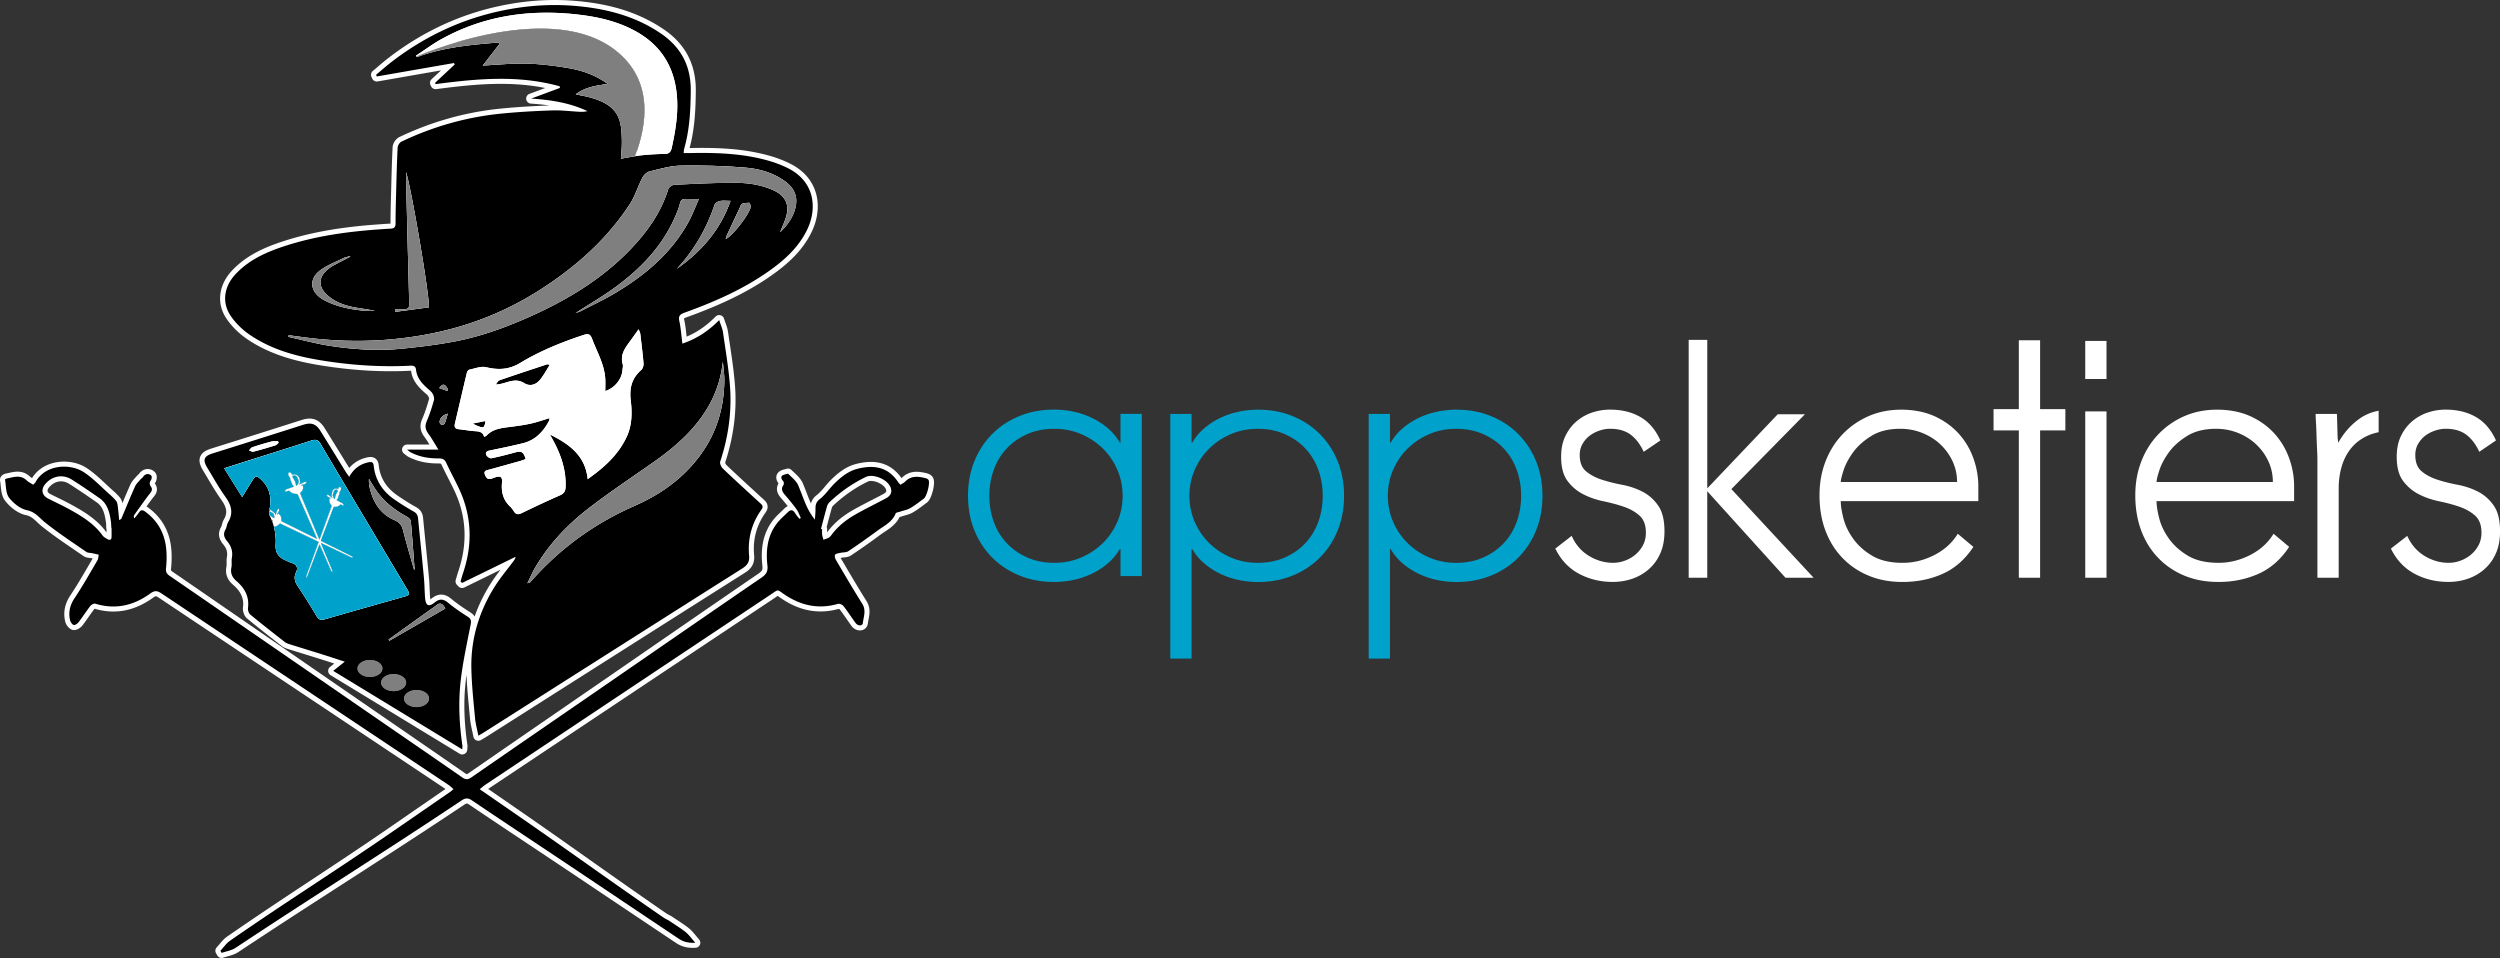 <svg xmlns="http://www.w3.org/2000/svg" viewBox="0 0 1240.76 475.46"><rect x="0" y="0" width="1240.76" height="475.46" fill="#333333" stroke="none"/><path fill="#fff" d="M195.67 258.08c2.41 1.04 3.68 2.38 4.33 4.95 1.66 6.61 3.65 13.14 5.5 19.7l.28.03c-.61-8.04-1.15-16.09-1.9-24.12-.08-.83-1.22-1.81-2.1-2.29-6.11-3.33-11.44-7.52-15.35-13.35-1.16-1.74-2.21-3.55-3.32-5.32-.11 1.89.15 3.61.59 5.28 1.78 6.78 5.36 12.25 11.97 15.12Zm-35.88-109.75c.52.33 1.06.63 1.6.91 6.47 3.27 13.44 4.5 20.57 5.07 1.36.11 2.73.02 4.09.02-3.51-.88-7.01-1.18-10.43-1.84-4.88-.94-9.49-2.64-13.25-6.07-4.56-4.16-4.42-8.87.36-12.75.82-.66 1.66-1.33 2.58-1.83 2.82-1.52 5.68-2.96 8.52-4.43-.03-.08-.05-.16-.08-.25-1.07.29-2.21.42-3.18.9-3.98 1.97-8.29 3.56-11.77 6.21-5.56 4.24-4.89 10.31.98 14.05Zm47.45-120.1c13.03-4.85 26.64-6.01 40.26-7.17.11.29.22.58.32.87-2.67 3.44-5.33 6.88-8.22 10.6 7.61-.39 14.72-1.18 21.79-.98 6.99.2 14.01 1.08 20.91 2.27s13.5 3.54 19.29 7.82c-5.51.87-10.92 1.42-15.85 5.18 2.98.64 5.42 1 7.76 1.7 6.54 1.96 12.45 4.89 14.26 12.23.75 3.02.8 6.25.87 9.39.06 2.76-.28 5.54-.47 8.65 1.27-.25 2.02-.41 2.77-.54 1.41-.23 2.82-.49 4.23-.73 6.27-16.67 7.87-35.16-5.67-48.93-29.69-30.18-94.69-4.05-102.84-.6l.15.27.42-.04Zm5.63 124.3c.46-5.31-9-60.74-11.36-67.07 0 1.12-.01 1.81 0 2.51.27 11.25.54 22.49.83 33.74.24 9.4.53 18.8.73 28.19.07 3.36-.17 3.53-3.59 3.62-1.15.03-2.31 0-3.46 0 .04.42.09.83.13 1.25 5.62-.76 11.24-1.51 16.71-2.25Zm3.52 148.03c-.79.69-1.72 1.23-2.57 1.84-6.98 5-13.96 10.01-20.95 15.01.12.2.25.4.37.59 9.21-5.31 18.42-10.62 27.76-16-1.34-2.58-2.69-3.14-4.61-1.44Zm155.48-199.87c-1.22-.06-2.5.14-3.67.51-.42.13-.61 1.01-.87 1.57-2.24 4.76-4.48 9.53-6.7 14.3-.2.44-.28.93-.46 1.56 3.46-1.54 11.78-12.33 12.35-15.8.11-.69-.38-2.12-.65-2.13Zm-9.3-.99c-2.18 0-3.79-.23-5.29.08-.99.21-2.34 1.02-2.63 1.87-4 11.9-10.11 22.52-18.7 31.74 12.06-8.5 21.46-19.07 26.61-33.69Zm26.52-10.11c-5.74-3.98-12.38-5.81-19.08-6.38-10.66-.9-21.42-1.18-32.12-1-5.18.09-10.37 1.64-15.47 2.89-1.37.34-2.86 1.75-3.54 3.06-2.26 4.33-3.65 9.18-6.3 13.23-11.06 16.9-25.78 30.15-42.55 41.19-13.52 8.9-28.05 15.63-43.68 20.02-11.48 3.22-23.13 5.15-35 6.06-13.21 1.01-26.37.55-39.5-1.13-2.84-.36-5.68-.76-8.52-1.14-.04.27-.08.54-.13.81 6.93 1.52 13.8 3.42 20.8 4.49 11.93 1.82 23.99 2.54 36.03 1.32 8.64-.88 17.3-1.93 25.82-3.56 12.03-2.31 23.57-6.37 34.81-11.26 19.26-8.39 37.2-18.83 51.94-34.08 8.45-8.74 15.46-18.44 19.1-30.28.3-.96 1.98-2.08 3.07-2.13 10.19-.48 20.38-1.03 30.58-.97 6.31.04 12.64 1.01 18.51 3.68 5.39 2.45 7.77 6.32 6.69 11.74-.62 3.1-2.17 6.01-3.34 9.14 3.02-2.95 5.53-6.16 6.96-10.1 2.39-6.59.73-11.57-5.06-15.59Zm-36.77 110.84c-6.54 11.96-16.37 20.77-27.33 28.49-11.06 7.79-22.37 15.27-33.07 23.54-10.41 8.05-19.42 17.61-26.19 29.05-1.43 2.41-2.52 5.02-3.97 7.95.89-.22 1.1-.21 1.2-.31.38-.37.72-.77 1.07-1.17 14.22-16.05 31.19-28.27 50.82-36.88 12.94-5.67 24.17-13.63 32.65-25.13 8.11-11 11.83-23.43 12-36.97.04-3.14-.48-6.29-.74-9.43-.84 7.44-2.9 14.38-6.45 20.86ZM340.43 98.76c-1.64-.06-2.53.46-2.95 2.22-.53 2.21-1.4 4.35-2.31 6.44-6.43 14.83-17.24 26.01-30.07 35.35-6.02 4.38-12.49 8.13-19.43 12.6 1.26-.45 1.85-.59 2.37-.86 5.85-3.03 11.86-5.81 17.5-9.19 14.75-8.85 27.67-19.71 36.12-35.06 1.91-3.46 3.29-7.21 5.2-11.48-2.78 0-4.61.05-6.43-.02Zm-122.42 93.83c1.46.52 2.76.98 4.06 1.45.1-.26.21-.51.31-.77-1.68-2.87-2.48-3.09-4.37-.68Zm.25 17.2c.09.45.69 1.04 1.12 1.1.43.06 1.2-.36 1.36-.76.57-1.42.94-2.91 1.52-4.81-2.58.54-4.35 2.71-4.01 4.47Z" opacity=".5"/><path fill="#fff" stroke="#fff" stroke-linecap="round" stroke-linejoin="round" stroke-width="5" d="M460.85 238.24c-.25-.45-.92-.79-1.46-.92-3.58-.87-7.11-1.38-10.09 1.65-.65.66-1.55 1.06-2.41 1.64-.49-.57-.86-.93-1.15-1.35-4.65-7.04-11.31-8.85-20.18-6.59-4.56 1.16-8.16 4.08-11.43 7.31-2.5 2.47-4.46 5.55-7.2 7.67-1.96 1.51-2.23 3.01-2.2 5.07.03 1.73-.19 3.47-.29 5.2-1.8-2.36-3.17-4.58-4.22-6.95-1.46-3.29-2.63-6.7-4.02-10.02-.39-.94-1.03-1.81-1.72-2.58-.97-1.09-2.09-2.05-3.4-3.32-.05.01-.52.2-1.01.3-2.32.48-3.09 1.45-1.32 3.52.32.38.37 1.42.09 1.83-1.39 1.96-.57 3.39.75 4.92 2.01 2.33 3.98 4.7 5.77 7.19.91 1.27 1.41 2.83 2.1 4.27-.24.14-.48.27-.72.41-.72-.94-1.53-1.82-2.13-2.82-1.04-1.72-2.2-1.86-3.58-.48-1.86 1.85-3.91 3.57-5.49 5.64-4.73 6.19-5.48 13.46-4.66 20.84.35 3.11-.77 4.53-3.09 6.11-24.6 16.84-49.12 33.79-73.67 50.7-23.39 16.11-46.8 32.18-70.16 48.33-1.63 1.13-2.78 1.23-4.45.08-14.95-10.38-29.96-20.67-44.95-30.99-24.62-16.96-49.24-33.92-73.87-50.88-8.76-6.03-17.52-12.08-26.29-18.09-1.38-.94-2.23-1.84-2.01-3.82.35-3.13.41-6.35.13-9.49-.69-7.75-4.12-14.06-10.48-18.72-1.29-.95-2.11-.93-3.01.4-.71 1.05-1.56 2-2.35 2.99-.3-.69-.34-1.27-.08-1.64 2.31-3.28 4.64-6.55 7.04-9.76 1.01-1.34 2.55-2.63 1.28-4.36-1.03-1.41-.59-2.29.13-3.49.31-.51.37-1.62.04-1.97-1.29-1.34-3.19-.9-4.16.73-.25.42-.78.66-1.1 1.04-.97 1.17-2.19 2.24-2.8 3.59-2.37 5.28-4.53 10.65-6.79 15.97-.08.19-.4.28-1.08.75-.26-2.58-.44-4.87-.74-7.14-.11-.82-.28-1.78-.77-2.39-1.03-1.27-2.25-2.41-3.48-3.5-4.13-3.65-7.97-7.76-12.53-10.76-7-4.6-19.25-3.77-23.97 4.87-.24.44-.69.77-1.22 1.34-1.21-.8-2.37-1.34-3.24-2.18-3.12-2.97-6.56-1.54-9.95-.88-.3.06-.79.44-.77.59.56 3.02.33 6.68 2.01 8.87 2.14 2.8 5.59 5.56 8.91 6.25 4.18.87 6.02 3.71 8.85 5.98 6.57 5.28 13.66 9.91 20.61 14.71.75.52 1.9.44 2.87.64 1.1.24 2.19.49 3.29.73-.22.96-.21 2.04-.69 2.85-3.69 6.29-7.27 12.67-11.32 18.72-2.33 3.48-3.12 6.98-2.26 10.9.21.93.98 2.09 1.79 2.42.55.23 1.87-.61 2.41-1.31 2.04-2.64 3.83-5.48 5.88-8.12.51-.66 1.82-1.33 2.49-1.13 10.07 3.1 19.15.87 27.41-5.16 2.06-1.5 3.43-1.25 5.34.02 47.52 31.73 95.06 63.42 142.59 95.13.83.55 1.53 1.29 2.42 2.06-.75.61-1.19 1.03-1.69 1.37-9.48 6.54-18.96 13.08-28.45 19.62-28.53 19.65-52.29 34.49-80.77 54.22-1.86 1.29-3.2 3.32-4.78 5l.62 1.05c2.32-.81 4.92-1.18 6.9-2.5 38.98-25.87 73.1-47.05 112-73.05 1.81-1.21 3.18-1.58 5.19-.23 11.94 8.09 23.97 16.05 35.97 24.05 24.21 16.14 34.44 23.07 58.64 39.24l8.15 5.45c2.28 1.52 4.65 2.2 8.21 2.01-1.86-2.1-3.1-3.91-4.73-5.24-2.38-1.93-5.05-3.51-7.59-5.25-1.64-1.13-2.09-1.07-3.73-2.2-29.49-20.32-46.2-32.64-75.68-52.97-4.97-3.43-9.94-6.86-15.26-10.54 1.15-.92 1.96-1.66 2.87-2.26 47.12-31.42 94.24-62.83 141.37-94.23 4.43-2.95 3.13-2.74 7.21-.02 8.12 5.41 16.82 7.29 26.37 4.52.76-.22 2.19.42 2.73 1.11 2.12 2.69 3.97 5.59 5.98 8.36 1.18 1.63 3.45 1.63 3.64-.04.36-3.1 1.73-6.23-.29-9.44-4.53-7.22-8.84-14.59-13.16-21.94-.41-.7-.69-2.09-.31-2.48.59-.61 1.77-.69 2.72-.91 1.27-.29 2.81-.13 3.81-.8 4.83-3.22 9.57-6.57 14.23-10.02 3.41-2.53 7.52-4.34 9.27-8.71.19-.48 1.33-.6 2.04-.84 1.75-.6 3.66-.92 5.24-1.83 2.35-1.35 4.49-3.08 6.69-4.69 1.49-1.09 3.2-7.72 2.34-9.28ZM55.38 266.36c-.02 1.48-.8 1.93-2.05 1.23-.9-.51-1.9-1.08-2.49-1.89-4.42-6.11-10.7-9.81-17.12-13.31-3.23-1.77-6.6-3.28-9.88-4.97-3.08-1.58-3.62-4.55-1.36-7.2 3.48-4.07 8.68-5.03 13.18-2.19 4.65 2.94 9.2 6.05 13.71 9.2 4.06 2.82 5.07 7.23 5.7 11.75.13.95.11 1.93.16 2.9h.14c0 1.49.02 2.99 0 4.48Zm384.23-18.98c-5.02 2.69-10.17 5.15-15.11 7.98-4.59 2.63-8.73 5.89-11.9 10.23-.36.49-.79 1-1.31 1.28-.82.43-1.74.68-2.62 1-.22-.86-.53-1.71-.64-2.59-.11-.86-.02-1.75-.02-2.63-.18-.06-.37-.12-.55-.17.98-3.73 1.93-7.47 2.99-11.18.23-.8.76-1.62 1.37-2.2 5.33-5.02 11.28-9.18 17.87-12.37 3.68-1.78 10.62 1.15 12.22 4.96 1 2.4.31 4.29-2.28 5.67Zm-198.7-38.44c-2.19.45-4.28.88-6.36 1.3 5.52 2.64 5.86 2.57 6.36-1.3Zm30.66-28.15c-7.9 2.62-15.8 5.21-23.66 7.93-.77.27-1.25 1.37-1.87 2.08 1.82-.02 3.24-.43 4.65-.85 3.18-.95 6.14-1.9 9.5.2 2.84 1.78 5.83.84 7.97-1.85 1.71-2.15 3.02-4.62 4.69-7.23-.95-.22-1.14-.34-1.28-.29Zm-159.7 65.8c2.94 4.09 4.07 7.97 1.37 12.54-.66 1.11-.7 2.58-1.35 3.7-1.28 2.22-.64 4.01.83 5.76 2.03 2.41 2.93 5.1 2.35 8.3-.28 1.54.08 3.2-.23 4.73-.58 2.85.41 4.97 2.5 6.75 4.1 3.51 6.44 7.72 5.74 13.35-.13 1.06.34 2.64 1.11 3.28 5.63 4.65 11.39 9.13 17.14 13.62.61.48 1.38.79 2.13 1.03 5.44 1.72 10.91 3.38 16.35 5.09 3.56 1.12 7.11 2.29 11.29 3.64-2.13 1.7-3.75 2.99-5.74 4.58 21.54 13.11 42.64 25.95 64.04 38.98.06-.99.16-1.43.1-1.84-1.63-11.02-2.11-22.11-.76-33.14 1.1-9.04 3.08-17.98 4.83-26.94.35-1.77.27-2.86-1.39-3.92-3.33-2.13-6.64-4.34-9.67-6.86-2.44-2.03-4.31-2.24-6.87-.18-2.94 2.36-4.36 1.53-4.68-2.41-.26-3.24-.25-6.5-.56-9.74-.93-9.89-1.96-19.78-2.92-29.67-.16-1.62-.81-2.62-2.33-3.45-3.15-1.73-6.19-3.69-9.17-5.72-5.97-4.07-9.72-9.59-10.51-16.89-.19-1.78-.96-2.1-2.66-1.73-4.13.89-7.19 3.12-9.51 7.2-.74-1.06-1.27-1.74-1.72-2.47-4.21-6.8-8.38-13.62-12.61-20.4-2.19-3.51-4.58-4.21-8.54-2.94a7726.2 7726.2 0 0 1-44.71 14.13c-4.53 1.41-5.29 3.14-2.77 7.3 2.92 4.8 5.65 9.75 8.92 14.3Zm23.44 11.98c-.06.11-.11.23-.17.34-.09-.24-.18-.48-.28-.71h.13c.12 0 .27-.01.35.05.05.04.02.23-.03.32Zm.23-1.62c-.42-.48-.95-.8-1.54-1.02-.05-.02-.11-.04-.16-.06-.23-.63-.29-1.39-.22-2.08.7.25 1.36.59 1.95 1.03.08.06.15.15.18.25.15.45.28.91.42 1.36-.02.01-.05.02-.07.04 0 .11.02.22 0 .34-.01.12-.04.23-.07.35-.11-.02-.23-.03-.33-.06-.07-.02-.12-.08-.17-.13Zm78.27 45.46c.86-.62 1.79-1.15 2.57-1.84 1.92-1.7 3.27-1.13 4.61 1.44-9.35 5.39-18.56 10.69-27.76 16-.12-.2-.24-.4-.37-.59 6.98-5 13.96-10.01 20.95-15.01Zm-30.7-64.73c1.1 1.78 2.15 3.59 3.32 5.32 3.91 5.83 9.24 10.02 15.35 13.35.88.48 2.02 1.46 2.1 2.29.75 8.03 1.3 16.08 1.9 24.12l-.28-.03c-1.86-6.56-3.84-13.09-5.5-19.7-.65-2.57-1.92-3.91-4.33-4.95-6.61-2.86-10.19-8.34-11.97-15.12-.44-1.67-.7-3.4-.59-5.28Zm-57.85-15.72c3.07-1.03 6.18-1.96 9.32-2.78 1.08-.28 2.27-.16 3.41-.22.09.28.18.57.27.85-.54.42-1.02 1.04-1.63 1.23-3.6 1.12-7.21 2.19-10.85 3.13-.64.16-1.46-.4-2.21-.63.56-.54 1.03-1.36 1.7-1.59Zm2.48 5.22c8.94-2.84 17.89-5.65 26.82-8.55 2.04-.66 3.31-.41 4.52 1.63 14.29 24.12 28.67 48.17 43.02 72.25 1.41 2.37 1.17 2.82-1.52 3.58-13.16 3.72-26.31 7.43-39.45 11.24-1.86.54-2.9.17-3.9-1.48-3-4.97-6.04-9.91-9.27-14.73-1.53-2.28-2.3-4.39-1.03-7.02 1.17-2.42.36-4-2.23-4.79-1.17-.36-2.26-.96-3.38-1.47-3.27-1.49-4.71-3.91-4.48-7.49.2-3.09-.11-6.07-.89-8.95.94-.07 1.81-.5 2.62-1.22.5-.45.34-.44.91-.17 4.92 2.34 9.84 4.69 14.75 7.03h0l.13.06.7.33c.86.41 1.73.82 2.59 1.24.12.06.22.13.37.22h0l.03.02.07.16-.73 1.93c-.02.07-.03.12-.05.17-.44 1.21-.88 2.43-1.32 3.64-1.32 3.65-2.65 7.3-3.96 10.96-.09.24-.08.52-.11.78.04.02.08.04.13.07.16-.22.37-.41.47-.66 1.87-4.89 3.73-9.79 5.58-14.69.04-.11.09-.19.15-.25l.32-.86h0c1.87 4.28 3.75 8.58 5.64 12.87.12.27.39.5.59.75.05-.02.11-.04.16-.06-.04-.28-.03-.58-.14-.84-1.66-4.01-3.34-8.02-5.01-12.03-.2-.48-.4-.96-.6-1.45 4.99 2.39 9.99 4.77 14.99 7.14.25.12.58.11.88.15.02-.05.05-.1.07-.15-.21-.18-.38-.41-.62-.53-3.67-1.84-7.34-3.67-11.01-5.5l-3.66-1.83c-.05-.03-.1-.06-.16-.1l-.49-.23c.15-.38.29-.77.44-1.15.09-.23.17-.46.26-.69l.05-.13h0c1.83-4.81 3.65-9.62 5.48-14.43.21-.56.11-.46.66-.43 1.09.06 2-.27 2.69-1.11.06-.07.23-.09.32-.05.37.14.72.32 1.09.48.21.09.42-.04.33-.22-.17-.33-.25-.72-.64-.92-.88-.45-1.75-.93-2.62-1.41-.08-.04-.2-.17-.19-.23.01-.1.12-.17.19-.25.1-.1.25-.18.29-.31.23-.61.44-1.22.64-1.84.15-.45.4-.88.28-1.42-.01-.06.08-.14.13-.21.12-.16.27-.31.36-.49.13-.27.21-.57.31-.86.06-.2-.21-.96-.39-1.06-.05-.03-.14-.02-.19 0-.38.13-.74.28-.81.76-.02.1-.07.2-.11.31-.08-.03-.14-.04-.19-.07-.88-.43-1.6-.21-2.27.54-.34.39-.48.89-.57 1.41-.07.39-.05.82-.16 1.19-.08.27 0 .43.13.64.11.17.21.36.31.54-.32-.13-.59-.27-.84-.44-.35-.24-.67-.51-1.02-.76-.1-.07-.21-.12-.32-.15-.16-.05-.32-.08-.53-.13 0 0-.03.05-.07.09-.18.19-.19.33.11.43.05.02.13.12.13.18 0 .28.17.37.39.45.33.11.67.23.99.37.17.07.31.2.47.3l-.04.08c-.13-.05-.26-.09-.38-.15-.21-.11-.32-.05-.36.16-.05.29-.12.59-.13.89-.03.9.38 1.67.93 2.35.23.29.22.5.12.79-1.15 3.14-2.28 6.28-3.42 9.42-.84 2.32-1.68 4.64-2.52 6.97-.13-.32-.26-.63-.39-.95a1.45 1.45 0 0 1-.06-.19l-1.2-2.75-.03-.16c-1.15-2.75-2.3-5.5-3.44-8.25-1.44-3.45-2.87-6.9-4.33-10.35-.14-.32-.15-.54.15-.82.71-.66 1.22-1.43 1.19-2.38-.01-.32-.11-.64-.17-.95-.05-.24-.19-.31-.45-.22-.15.05-.32.08-.48.12l-.05-.09c.2-.09.39-.21.6-.26.41-.11.84-.2 1.26-.28.28-.05.49-.13.5-.43 0-.06.09-.16.16-.17.38-.07.37-.23.14-.44-.05-.05-.09-.1-.09-.1-.26.03-.47.04-.67.08-.14.02-.29.06-.41.13-.44.22-.85.47-1.3.68-.32.15-.66.27-1.07.37.13-.18.25-.36.4-.53.17-.2.27-.37.17-.66-.14-.41-.11-.85-.2-1.28-.11-.56-.29-1.1-.72-1.55-.84-.87-1.76-1.18-2.88-.83-.07.02-.14.03-.25.05-.05-.12-.12-.23-.14-.34-.09-.51-.54-.72-1.03-.9a.43.43 0 0 0-.25-.02c-.23.09-.58.86-.5 1.08.12.32.23.64.39.95.11.2.3.37.45.56.06.08.18.17.17.23-.16.55.17 1.03.35 1.53.25.68.52 1.35.82 2.02.06.14.25.24.38.36.09.09.22.19.24.29.01.06-.14.18-.24.22-1.11.4-2.22.81-3.34 1.18-.5.17-.6.57-.82.9-.12.18.15.34.42.27.46-.12.92-.27 1.39-.38.12-.03.34.01.41.09.88.97 2.04 1.42 3.43 1.49.7.03.57-.08.83.53 2.31 5.29 4.63 10.58 6.94 15.87h0l.06.14.33.75 1.22 2.79c.05.13.09.26.14.43h0l.4.95c.08.07.14.16.19.28.1.22.19.44.29.66l-.29-.14-.12-.1c-2.52-1.26-5.03-2.51-7.55-3.76-3.16-1.57-6.32-3.15-9.48-4.72-.3-.15-.44-.3-.41-.71.07-.96-.06-1.88-.68-2.56-.21-.23-.47-.4-.71-.59-.18-.14-.33-.1-.45.15-.07.14-.17.28-.26.41-.03-.01-.06-.02-.09-.04.08-.2.14-.41.25-.6.21-.36.45-.71.69-1.06.16-.23.26-.43.07-.65-.04-.04-.04-.18 0-.24.21-.31.11-.41-.18-.42-.06 0-.12-.01-.13-.01-.16.19-.3.34-.41.51-.08.11-.16.24-.2.37-.16.46-.29.92-.46 1.38-.12.33-.28.65-.5.99-.02-.22-.06-.44-.06-.66 0-.27-.05-.45-.3-.6-.35-.21-.61-.55-.94-.81-.42-.34-.89-.62-1.47-.66h-.03c1.17-5.81.29-11.02-4.32-15.18-2.14-1.93-2.68-1.81-4.2.61-1.58 2.51-3.11 5.05-5.03 8.18-3.12-4.99-5.89-9.42-8.89-14.23 5.68-1.81 11.07-3.52 16.45-5.24Zm37.4 18.47c.16-.82.43-1.58.82-2.29.22-.4 1.04-.52 1.43-.23.25.18.31.41.16.7-.28.57-.59 1.12-.86 1.69-.25.53-.41 1.11-.42 1.73 0 .07 0 .15-.04.21-.05.09-.11.17-.17.25-.08-.07-.16-.14-.23-.22-.07-.08-.12-.17-.17-.26l-.06.02c-.15-.43-.31-.86-.45-1.29a.613.613 0 0 1-.02-.3ZM148.28 239c.02.1.02.22-.02.31-.18.44-.39.87-.58 1.31-.03 0-.05-.02-.08-.02-.07.09-.14.18-.22.26-.09.08-.19.14-.29.21-.08-.1-.16-.19-.22-.29-.04-.06-.04-.15-.05-.22 0-.66-.22-1.28-.53-1.87-.34-.64-.73-1.26-1.09-1.89-.18-.32-.11-.56.21-.72.5-.26 1.55-.03 1.83.41.5.79.84 1.64 1.04 2.52Zm-24.62-73.05c12.4 8.58 26.77 11.73 41.39 13.75 12.83 1.77 25.74 2.47 38.7 1.79 1.55-.08 2.56.33 2.73 2.03.42 4.06 2.96 6.81 5.82 9.37.85.76 1.84 1.49 2.38 2.45.52.93.97 2.26.71 3.2-1 3.54-2.11 7.08-3.58 10.45-1.06 2.45-.7 4.27.82 6.31 1.68 2.27 3.05 4.78 4.97 7.84h-15.56c.98.75 1.35 1.13 1.8 1.36 4.31 2.26 8.96 3.04 13.77 3.01 1.72-.01 2.97.29 3.8 2.07 1.92 4.14 4.1 8.16 6.08 12.27 6.67 13.85 7.24 28.04 2.34 42.53-.46 1.37-.84 2.77-1.25 4.15.25.26.5.53.76.79 8.86-4.33 17.72-8.67 26.58-13-.22 1.04-.77 1.77-1.31 2.5-2.89 3.87-6.03 7.58-8.64 11.64-8.03 12.51-12.31 26.26-12.03 41.15.15 8.25 1.07 16.49 1.82 24.72.26 2.83 1.03 5.61 1.65 8.81 1.32-.79 2.14-1.25 2.94-1.76 42.67-27.1 85.31-54.22 128.03-81.24 2.56-1.62 3.68-3.32 3.41-6.32-.76-8.37 1.23-16.08 6.15-22.93 1.23-1.72.09-2.49-.97-3.46-6.09-5.59-12.21-11.15-18.19-16.86-.84-.8-1.64-2.56-1.33-3.5 4.04-12.26 5.84-24.84 4.83-37.67-.69-8.83-2.17-17.6-3.44-26.37-.28-1.97-1.17-3.86-1.9-6.16-5.44 5.48-11.17 9.28-18.28 11.67-.52-4.11-.74-7.72-1.51-11.21-.56-2.56.42-3.37 2.58-4.15 14.66-5.3 28.91-11.49 41.73-20.53 7.83-5.52 14.88-11.84 19.14-20.68 5.22-10.83 3.62-24.09-9.78-30.62a56.172 56.172 0 0 0-8.57-3.35c-13.07-3.87-26.51-4.3-40.02-4.03-.91.02-1.83 0-2.93 0 .12-1 .11-1.62.27-2.19 2.69-9.4 3.17-19.01 3.26-28.73.11-12.21-4.73-21.52-14.75-28.37-13.12-8.96-27.96-12.59-43.46-13.81-12.06-.95-24.06-.02-35.95 2.51-19.96 4.24-37.88 12.75-54.03 25.11-2.75 2.1-5.34 4.42-8 6.64.12.27.25.55.37.82 12.76-2.22 25.53-4.45 38.29-6.67.12.24.25.48.37.72-3.25 3.05-6.51 6.1-9.76 9.14.1.2.19.41.29.61 20.61-2.73 41.19-4.62 61.55 1.07.06.27.11.54.17.81-4.76 1.76-9.52 3.53-14.28 5.29 9.69.65 19.05 2.05 27.89 6.22-1.27.35-2.53.4-3.78.34-4.56-.23-9.14-.83-13.69-.68-8.42.28-16.86.75-25.25 1.58-17.29 1.71-33.81 6.4-49.5 13.88-.93.44-1.91 1.88-1.96 2.9-.38 7.46-.55 14.94-.75 22.41-.14 5.1-.29 10.21-.28 15.31 0 1.84-.71 2.53-2.43 2.6-2.02.08-4.04.25-6.05.39-15.83 1.11-31.48 3.34-46.62 8.28-9.09 2.97-17.73 6.81-24.42 14.04-5.57 6.02-6.84 13.89-2.33 20.55 2.4 3.55 5.7 6.79 9.23 9.24Zm97.06 44.17c-.16.4-.93.82-1.36.76-.43-.06-1.04-.65-1.12-1.1-.35-1.76 1.43-3.93 4.01-4.47-.58 1.9-.95 3.39-1.52 4.81Zm1.33-16.09c-1.3-.46-2.6-.93-4.06-1.45 1.89-2.41 2.69-2.19 4.37.68-.1.26-.21.51-.31.77Zm33.03 59.82c-.58-.88-1.2-1.76-1.96-2.48-3.37-3.22-4.4-7.12-4-11.69.28-3.14-.74-3.68-3.78-2.63-1.64.57-3.26 1.57-4.42-.88-.73-1.54-.76-2.4 1.08-2.89 5.43-1.46 10.84-2.99 16.25-4.51.9-.25 1.77-.62 2.64-.93-1.14-3.66-2.09-4.14-5.31-3.27-3.9 1.06-7.82 2.09-11.77 2.88-.7.14-1.99-.75-2.4-1.5-.68-1.24 0-2.03 1.48-2.33 5.59-1.15 11.19-2.29 16.73-3.67 6.04-1.51 9.96-5.67 12.82-10.98.22-.4.2-.94.29-1.44-3.35.98-6.46 2.1-9.67 2.79-3.69.78-7.45 1.26-11.19 1.73-3.9.49-7.66 1.16-10.5 4.24-.21.23-.61.28-1.12.51-.6-2.39-2.36-2.67-4.4-2.79-2.72-.17-5.41-.7-8.12-.97-1.9-.19-2.37-1.13-1.96-2.86 1.98-8.38 3.91-16.77 5.92-25.14.14-.6.71-1.46 1.2-1.56 2.8-.57 5.85-1.84 8.41-1.22 6.06 1.48 11.38 1.19 16.87-2.13 9.87-5.97 20.54-10.28 31.5-13.89 2.2-.73 3.28-.45 4.15 1.86 2.42 6.48 6.05 12.55 6.55 19.65.15 2.09.02 4.2.02 6.33 4.5-1.39 8.14-5.77 8.5-10.16.09-1.05.42-2.19.15-3.15-1.42-4.94 1.41-8.36 4-11.9 1.21-1.65 2.39-3.33 3.92-5.47.43 1.21.73 1.73.8 2.27.58 4.89 1.21 9.78 1.61 14.68.09 1.07-.35 2.59-1.11 3.26-4.73 4.12-5.97 9.01-5.22 15.23.72 5.96.68 12.15-1.99 17.9-4.17 8.98-11.19 15.28-19.4 21.07-1.19-11.9-9.38-17.46-18.74-22.18.51.94 1.02 1.87 1.53 2.81 3.94 7.21 6.55 14.76 6.27 23.13-.07 2.08-.71 3.35-2.73 4.24-6.43 2.83-12.78 5.82-19.11 8.88-1.66.8-2.77.72-3.8-.82Zm30.57-98.49c6.94-4.47 13.42-8.22 19.43-12.6 12.83-9.33 23.64-20.52 30.07-35.35.91-2.09 1.78-4.23 2.31-6.44.42-1.76 1.31-2.29 2.95-2.22 1.82.07 3.65.02 6.43.02-1.92 4.27-3.3 8.02-5.2 11.48-8.45 15.35-21.36 26.22-36.12 35.06-5.64 3.38-11.65 6.16-17.5 9.19-.52.27-1.11.41-2.37.86Zm66.65 45.06c3.55-6.49 5.6-13.42 6.45-20.86.26 3.14.78 6.29.74 9.43-.18 13.54-3.9 25.97-12 36.97-8.48 11.51-19.72 19.46-32.65 25.13-19.63 8.61-36.61 20.83-50.82 36.88-.35.39-.69.8-1.07 1.17-.1.1-.31.09-1.2.31 1.45-2.93 2.54-5.54 3.97-7.95 6.77-11.44 15.78-21 26.19-29.05 10.69-8.27 22.01-15.74 33.07-23.54 10.96-7.73 20.79-16.54 27.33-28.49Zm-16.36-67.04c8.58-9.22 14.69-19.84 18.7-31.74.29-.85 1.64-1.66 2.63-1.87 1.5-.31 3.11-.08 5.29-.08-5.15 14.62-14.55 25.2-26.61 33.69Zm36.56-30.57c-.57 3.47-8.88 14.26-12.35 15.8.18-.62.25-1.12.46-1.56 2.22-4.77 4.46-9.54 6.7-14.3.26-.56.46-1.44.87-1.57 1.17-.37 2.45-.57 3.67-.51.27.01.76 1.44.65 2.13Zm-86.77-55.99c4.93-3.76 10.33-4.31 15.85-5.18-5.79-4.28-12.39-6.63-19.29-7.82-6.9-1.19-13.92-2.07-20.91-2.27-7.08-.2-14.18.59-21.79.98 2.89-3.72 5.55-7.16 8.22-10.6-.11-.29-.22-.58-.32-.87-13.74 1.17-27.49 2.33-40.63 7.3-.14-.24-.28-.49-.41-.73 4.23-2.77 8.29-5.83 12.7-8.26 20.9-11.52 43.35-14.82 66.87-12.24 10.04 1.1 19.78 3.2 28.77 8 12.29 6.56 19.31 16.7 20.97 30.62 1.12 9.43-.38 18.58-2.4 27.71-.4 1.79-1.21 2.9-3.34 2.93-3.68.04-7.37.27-11.04.62-2.7.25-5.36.81-8.04 1.25-.76.12-1.5.29-2.77.54.19-3.11.53-5.89.47-8.65-.07-3.14-.13-6.37-.87-9.39-1.81-7.34-7.72-10.27-14.26-12.23-2.34-.7-4.78-1.06-7.76-1.7Zm-86.25 106.7c3.41-.1 3.66-.26 3.59-3.62-.2-9.4-.49-18.8-.73-28.19-.29-11.24-.56-22.49-.83-33.74-.02-.69 0-1.39 0-2.51 2.36 6.32 11.82 61.76 11.36 67.07-5.47.74-11.09 1.49-16.71 2.25-.04-.42-.09-.83-.13-1.25 1.15 0 2.31.03 3.46 0Zm-40.68-19.26c3.48-2.66 7.79-4.24 11.77-6.21.97-.48 2.12-.61 3.18-.9.03.08.05.16.08.25-2.84 1.47-5.71 2.91-8.52 4.43-.92.5-1.76 1.16-2.58 1.83-4.77 3.88-4.92 8.59-.36 12.75 3.76 3.42 8.38 5.12 13.25 6.07 3.42.66 6.92.96 10.43 1.84-1.37 0-2.74.09-4.09-.02-7.13-.56-14.11-1.8-20.57-5.07-.55-.28-1.09-.58-1.6-.91-5.87-3.74-6.54-9.81-.98-14.05Zm-15.51 32.12c2.84.38 5.68.77 8.52 1.14 13.13 1.68 26.29 2.14 39.5 1.13 11.87-.91 23.52-2.84 35-6.06 15.63-4.39 30.16-11.12 43.68-20.02 16.77-11.03 31.5-24.28 42.55-41.19 2.65-4.05 4.04-8.9 6.3-13.23.68-1.31 2.17-2.72 3.54-3.06 5.1-1.25 10.29-2.8 15.47-2.89 10.7-.18 21.46.1 32.12 1 6.7.57 13.34 2.4 19.08 6.38 5.8 4.02 7.45 9 5.06 15.59-1.43 3.94-3.94 7.16-6.96 10.1 1.18-3.12 2.72-6.04 3.34-9.14 1.09-5.41-1.29-9.28-6.69-11.74-5.87-2.67-12.2-3.64-18.51-3.68-10.19-.06-20.39.49-30.58.97-1.09.05-2.78 1.17-3.07 2.13-3.65 11.84-10.65 21.54-19.1 30.28-14.74 15.24-32.68 25.69-51.94 34.08-11.23 4.89-22.78 8.95-34.81 11.26-8.52 1.64-17.18 2.68-25.82 3.56-12.05 1.23-24.1.5-36.03-1.32-7-1.07-13.87-2.96-20.8-4.49.04-.27.08-.54.13-.81Z"/><path d="M460.85 238.24c-.25-.45-.92-.79-1.46-.92-3.58-.87-7.11-1.38-10.09 1.65-.65.66-1.55 1.06-2.41 1.64-.49-.57-.86-.93-1.15-1.35-4.65-7.04-11.31-8.85-20.18-6.59-4.56 1.16-8.16 4.08-11.43 7.31-2.5 2.47-4.46 5.55-7.2 7.67-1.96 1.51-2.23 3.01-2.2 5.07.03 1.73-.19 3.47-.29 5.2-1.8-2.36-3.17-4.58-4.22-6.95-1.46-3.29-2.63-6.7-4.02-10.02-.39-.94-1.03-1.81-1.72-2.58-.97-1.09-2.09-2.05-3.4-3.32-.05.01-.52.2-1.01.3-2.32.48-3.09 1.45-1.32 3.52.32.38.37 1.42.09 1.83-1.39 1.96-.57 3.39.75 4.92 2.01 2.33 3.98 4.7 5.77 7.19.91 1.27 1.41 2.83 2.1 4.27-.24.14-.48.27-.72.41-.72-.94-1.53-1.82-2.13-2.82-1.04-1.72-2.2-1.86-3.58-.48-1.86 1.85-3.91 3.57-5.49 5.64-4.73 6.19-5.48 13.46-4.66 20.84.35 3.11-.77 4.53-3.09 6.11-24.6 16.84-49.12 33.79-73.67 50.7-23.39 16.11-46.8 32.18-70.16 48.33-1.63 1.13-2.78 1.23-4.45.08-14.95-10.38-29.96-20.67-44.95-30.99-24.62-16.96-49.24-33.92-73.87-50.88-8.76-6.03-17.52-12.08-26.29-18.09-1.38-.94-2.23-1.84-2.01-3.82.35-3.13.41-6.35.13-9.49-.69-7.75-4.12-14.06-10.48-18.72-1.29-.95-2.11-.93-3.01.4-.71 1.05-1.56 2-2.35 2.99-.3-.69-.34-1.27-.08-1.64 2.31-3.28 4.64-6.55 7.04-9.76 1.01-1.34 2.55-2.63 1.28-4.36-1.03-1.41-.59-2.29.13-3.49.31-.51.37-1.62.04-1.97-1.29-1.34-3.19-.9-4.16.73-.25.42-.78.66-1.1 1.04-.97 1.17-2.19 2.24-2.8 3.59-2.37 5.28-4.53 10.65-6.79 15.97-.08.19-.4.28-1.08.75-.26-2.58-.44-4.87-.74-7.14-.11-.82-.28-1.78-.77-2.39-1.03-1.27-2.25-2.41-3.48-3.5-4.13-3.65-7.97-7.76-12.53-10.76-7-4.6-19.25-3.77-23.97 4.87-.24.44-.69.77-1.22 1.34-1.21-.8-2.37-1.34-3.24-2.18-3.12-2.97-6.56-1.54-9.95-.88-.3.06-.79.44-.77.59.56 3.02.33 6.68 2.01 8.87 2.14 2.8 5.59 5.56 8.91 6.25 4.18.87 6.02 3.71 8.85 5.98 6.57 5.28 13.66 9.91 20.61 14.71.75.52 1.9.44 2.87.64 1.1.24 2.19.49 3.29.73-.22.96-.21 2.04-.69 2.85-3.69 6.29-7.27 12.67-11.32 18.72-2.33 3.48-3.12 6.98-2.26 10.9.21.93.98 2.09 1.79 2.42.55.23 1.87-.61 2.41-1.31 2.04-2.64 3.83-5.48 5.88-8.12.51-.66 1.82-1.33 2.49-1.13 10.07 3.1 19.15.87 27.41-5.16 2.06-1.5 3.43-1.25 5.34.02 47.52 31.73 95.06 63.42 142.59 95.13.83.55 1.53 1.29 2.42 2.06-.75.61-1.19 1.03-1.69 1.37-9.48 6.54-18.96 13.08-28.45 19.62-28.53 19.65-52.29 34.49-80.77 54.22-1.86 1.29-3.2 3.32-4.78 5l.62 1.05c2.32-.81 4.92-1.18 6.9-2.5 38.98-25.87 73.1-47.05 112-73.05 1.81-1.21 3.18-1.58 5.19-.23 11.94 8.09 23.97 16.05 35.97 24.05 24.21 16.14 34.44 23.07 58.64 39.24l8.15 5.45c2.28 1.52 4.65 2.2 8.21 2.01-1.86-2.1-3.1-3.91-4.73-5.24-2.38-1.93-5.05-3.51-7.59-5.25-1.64-1.13-2.09-1.07-3.73-2.2-29.49-20.32-46.2-32.64-75.68-52.97-4.97-3.43-9.94-6.86-15.26-10.54 1.15-.92 1.96-1.66 2.87-2.26 47.12-31.42 94.24-62.83 141.37-94.23 4.43-2.95 3.13-2.74 7.21-.02 8.12 5.41 16.82 7.29 26.37 4.52.76-.22 2.19.42 2.73 1.11 2.12 2.69 3.97 5.59 5.98 8.36 1.18 1.63 3.45 1.63 3.64-.04.36-3.1 1.73-6.23-.29-9.44-4.53-7.22-8.84-14.59-13.16-21.94-.41-.7-.69-2.09-.31-2.48.59-.61 1.77-.69 2.72-.91 1.27-.29 2.81-.13 3.81-.8 4.83-3.22 9.57-6.57 14.23-10.02 3.41-2.53 7.52-4.34 9.27-8.71.19-.48 1.33-.6 2.04-.84 1.75-.6 3.66-.92 5.24-1.83 2.35-1.35 4.49-3.08 6.69-4.69 1.49-1.09 3.2-7.72 2.34-9.28ZM55.38 266.36c-.02 1.48-.8 1.93-2.05 1.23-.9-.51-1.9-1.08-2.49-1.89-4.42-6.11-10.7-9.81-17.12-13.31-3.23-1.77-6.6-3.28-9.88-4.97-3.08-1.58-3.62-4.55-1.36-7.2 3.48-4.07 8.68-5.03 13.18-2.19 4.65 2.94 9.2 6.05 13.71 9.2 4.06 2.82 5.07 7.23 5.7 11.75.13.95.11 1.93.16 2.9h.14c0 1.49.02 2.99 0 4.48Zm384.23-18.98c-5.02 2.69-10.17 5.15-15.11 7.98-4.59 2.63-8.73 5.89-11.9 10.23-.36.49-.79 1-1.31 1.28-.82.43-1.74.68-2.62 1-.22-.86-.53-1.71-.64-2.59-.11-.86-.02-1.75-.02-2.63-.18-.06-.37-.12-.55-.17.98-3.73 1.93-7.47 2.99-11.18.23-.8.76-1.62 1.37-2.2 5.33-5.02 11.28-9.18 17.87-12.37 3.68-1.78 10.62 1.15 12.22 4.96 1 2.4.31 4.29-2.28 5.67Zm-198.7-38.44c-2.19.45-4.28.88-6.36 1.3 5.52 2.64 5.86 2.57 6.36-1.3Zm30.66-28.15c-7.9 2.62-15.8 5.21-23.66 7.93-.77.27-1.25 1.37-1.87 2.08 1.82-.02 3.24-.43 4.65-.85 3.18-.95 6.14-1.9 9.5.2 2.84 1.78 5.83.84 7.97-1.85 1.71-2.15 3.02-4.62 4.69-7.23-.95-.22-1.14-.34-1.28-.29Zm-159.7 65.8c2.94 4.09 4.07 7.97 1.37 12.54-.66 1.11-.7 2.58-1.35 3.7-1.28 2.22-.64 4.01.83 5.76 2.03 2.41 2.93 5.1 2.35 8.3-.28 1.54.08 3.2-.23 4.73-.58 2.85.41 4.97 2.5 6.75 4.1 3.51 6.44 7.72 5.74 13.35-.13 1.06.34 2.64 1.11 3.28 5.63 4.65 11.39 9.13 17.14 13.62.61.48 1.38.79 2.13 1.03 5.44 1.72 10.91 3.38 16.35 5.09 3.56 1.12 7.11 2.29 11.29 3.64-2.13 1.7-3.75 2.99-5.74 4.58 21.54 13.11 42.64 25.95 64.04 38.98.06-.99.16-1.43.1-1.84-1.63-11.02-2.11-22.11-.76-33.14 1.1-9.04 3.08-17.98 4.83-26.94.35-1.77.27-2.86-1.39-3.92-3.33-2.13-6.64-4.34-9.67-6.86-2.44-2.03-4.31-2.24-6.87-.18-2.94 2.36-4.36 1.53-4.68-2.41-.26-3.24-.25-6.5-.56-9.74-.93-9.89-1.96-19.78-2.92-29.67-.16-1.62-.81-2.62-2.33-3.45-3.15-1.73-6.19-3.69-9.17-5.72-5.97-4.07-9.72-9.59-10.51-16.89-.19-1.78-.96-2.1-2.66-1.73-4.13.89-7.19 3.12-9.51 7.2-.74-1.06-1.27-1.74-1.72-2.47-4.21-6.8-8.38-13.62-12.61-20.4-2.19-3.51-4.58-4.21-8.54-2.94a7726.2 7726.2 0 0 1-44.71 14.13c-4.53 1.41-5.29 3.14-2.77 7.3 2.92 4.8 5.65 9.75 8.92 14.3Zm23.44 11.98c-.06.11-.11.23-.17.34-.09-.24-.18-.48-.28-.71h.13c.12 0 .27-.01.35.05.05.04.02.23-.03.32Zm.23-1.62c-.42-.48-.95-.8-1.54-1.02-.05-.02-.11-.04-.16-.06-.23-.63-.29-1.39-.22-2.08.7.25 1.36.59 1.95 1.03.08.06.15.15.18.25.15.45.28.91.42 1.36-.02.01-.05.02-.07.04 0 .11.02.22 0 .34-.01.12-.04.23-.07.35-.11-.02-.23-.03-.33-.06-.07-.02-.12-.08-.17-.13Zm78.27 45.46c.86-.62 1.79-1.15 2.57-1.84 1.92-1.7 3.27-1.13 4.61 1.44-9.35 5.39-18.56 10.69-27.76 16-.12-.2-.24-.4-.37-.59 6.98-5 13.96-10.01 20.95-15.01Zm-30.7-64.73c1.1 1.78 2.15 3.59 3.32 5.32 3.91 5.83 9.24 10.02 15.35 13.35.88.48 2.02 1.46 2.1 2.29.75 8.03 1.3 16.08 1.9 24.12l-.28-.03c-1.86-6.56-3.84-13.09-5.5-19.7-.65-2.57-1.92-3.91-4.33-4.95-6.61-2.86-10.19-8.34-11.97-15.12-.44-1.67-.7-3.4-.59-5.28Zm-57.85-15.72c3.07-1.03 6.18-1.96 9.32-2.78 1.08-.28 2.27-.16 3.41-.22.09.28.18.57.27.85-.54.42-1.02 1.04-1.63 1.23-3.6 1.12-7.21 2.19-10.85 3.13-.64.16-1.46-.4-2.21-.63.56-.54 1.03-1.36 1.7-1.59Zm2.48 5.22c8.94-2.84 17.89-5.65 26.82-8.55 2.04-.66 3.31-.41 4.52 1.63 14.29 24.12 28.67 48.17 43.02 72.25 1.41 2.37 1.17 2.82-1.52 3.58-13.16 3.72-26.31 7.43-39.45 11.24-1.86.54-2.9.17-3.9-1.48-3-4.97-6.04-9.91-9.27-14.73-1.53-2.28-2.3-4.39-1.03-7.02 1.17-2.42.36-4-2.23-4.79-1.17-.36-2.26-.96-3.38-1.47-3.27-1.49-4.71-3.91-4.48-7.49.2-3.09-.11-6.07-.89-8.95.94-.07 1.81-.5 2.62-1.22.5-.45.34-.44.91-.17 4.92 2.34 9.84 4.69 14.75 7.03l.13.06.7.33c.86.41 1.73.82 2.59 1.24.12.06.22.13.37.22l.03.02.07.16-.73 1.93c-.02.07-.03.12-.05.17-.44 1.21-.88 2.43-1.32 3.64-1.32 3.65-2.65 7.3-3.96 10.96-.09.24-.08.52-.11.78.04.02.08.04.13.07.16-.22.37-.41.47-.66 1.87-4.89 3.73-9.79 5.58-14.69.04-.11.09-.19.15-.25l.32-.86c1.87 4.28 3.75 8.58 5.64 12.87.12.27.39.5.59.75.05-.02.11-.04.16-.06-.04-.28-.03-.58-.14-.84-1.66-4.01-3.34-8.02-5.01-12.03-.2-.48-.4-.96-.6-1.45 4.99 2.39 9.99 4.77 14.99 7.14.25.12.58.11.88.15.02-.05.05-.1.07-.15-.21-.18-.38-.41-.62-.53-3.67-1.84-7.34-3.67-11.01-5.5l-3.66-1.83c-.05-.03-.1-.06-.16-.1l-.49-.23c.15-.38.29-.77.44-1.15.09-.23.17-.46.26-.69l.05-.13c1.83-4.81 3.65-9.62 5.48-14.43.21-.56.11-.46.66-.43 1.09.06 2-.27 2.69-1.11.06-.07.23-.09.32-.05.37.14.72.32 1.09.48.21.09.42-.04.33-.22-.17-.33-.25-.72-.64-.92-.88-.45-1.75-.93-2.62-1.41-.08-.04-.2-.17-.19-.23.01-.1.12-.17.19-.25.1-.1.25-.18.29-.31.23-.61.44-1.22.64-1.84.15-.45.4-.88.28-1.42-.01-.06.08-.14.13-.21.12-.16.27-.31.36-.49.13-.27.21-.57.31-.86.06-.2-.21-.96-.39-1.06-.05-.03-.14-.02-.19 0-.38.13-.74.28-.81.76-.02.1-.07.2-.11.31-.08-.03-.14-.04-.19-.07-.88-.43-1.6-.21-2.27.54-.34.39-.48.89-.57 1.41-.07.39-.05.82-.16 1.19-.08.27 0 .43.13.64.11.17.21.36.31.54-.32-.13-.59-.27-.84-.44-.35-.24-.67-.51-1.02-.76-.1-.07-.21-.12-.32-.15-.16-.05-.32-.08-.53-.13 0 0-.03.05-.07.09-.18.19-.19.33.11.43.05.02.13.12.13.18 0 .28.17.37.39.45.33.11.67.23.99.37.17.07.31.2.47.3l-.04.08c-.13-.05-.26-.09-.38-.15-.21-.11-.32-.05-.36.16-.05.29-.12.59-.13.89-.03.9.38 1.67.93 2.35.23.29.22.5.12.79-1.15 3.14-2.28 6.28-3.42 9.42-.84 2.32-1.68 4.64-2.52 6.97-.13-.32-.26-.63-.39-.95a1.45 1.45 0 0 1-.06-.19l-1.2-2.75-.03-.16c-1.15-2.75-2.3-5.5-3.44-8.25-1.44-3.45-2.87-6.9-4.33-10.35-.14-.32-.15-.54.15-.82.71-.66 1.22-1.43 1.19-2.38-.01-.32-.11-.64-.17-.95-.05-.24-.19-.31-.45-.22-.15.05-.32.08-.48.12l-.05-.09c.2-.09.39-.21.6-.26.41-.11.84-.2 1.26-.28.28-.05.49-.13.5-.43 0-.06.09-.16.16-.17.38-.07.37-.23.14-.44-.05-.05-.09-.1-.09-.1-.26.03-.47.04-.67.08-.14.02-.29.06-.41.13-.44.22-.85.47-1.3.68-.32.15-.66.27-1.07.37.13-.18.25-.36.4-.53.17-.2.27-.37.17-.66-.14-.41-.11-.85-.2-1.28-.11-.56-.29-1.1-.72-1.55-.84-.87-1.76-1.18-2.88-.83-.07.02-.14.03-.25.05-.05-.12-.12-.23-.14-.34-.09-.51-.54-.72-1.03-.9a.43.43 0 0 0-.25-.02c-.23.09-.58.86-.5 1.08.12.32.23.64.39.95.11.2.3.37.45.56.06.08.18.17.17.23-.16.55.17 1.03.35 1.53.25.68.52 1.35.82 2.02.06.14.25.24.38.36.09.09.22.19.24.29.01.06-.14.18-.24.22-1.11.4-2.22.81-3.34 1.18-.5.17-.6.57-.82.9-.12.18.15.34.42.27.46-.12.92-.27 1.39-.38.12-.03.34.01.41.09.88.97 2.04 1.42 3.43 1.49.7.03.57-.08.83.53 2.31 5.29 4.63 10.58 6.94 15.87l.06.14.33.75 1.22 2.79c.05.13.09.26.14.43l.4.95c.08.07.14.16.19.28.1.22.19.44.29.66l-.29-.14-.12-.1c-2.52-1.26-5.03-2.51-7.55-3.76-3.16-1.57-6.32-3.15-9.48-4.72-.3-.15-.44-.3-.41-.71.07-.96-.06-1.88-.68-2.56-.21-.23-.47-.4-.71-.59-.18-.14-.33-.1-.45.15-.07.14-.17.28-.26.41-.03-.01-.06-.02-.09-.04.08-.2.14-.41.25-.6.21-.36.45-.71.69-1.06.16-.23.26-.43.07-.65-.04-.04-.04-.18 0-.24.21-.31.11-.41-.18-.42-.06 0-.12-.01-.13-.01-.16.19-.3.34-.41.51-.08.11-.16.24-.2.37-.16.46-.29.92-.46 1.38-.12.33-.28.65-.5.99-.02-.22-.06-.44-.06-.66 0-.27-.05-.45-.3-.6-.35-.21-.61-.55-.94-.81-.42-.34-.89-.62-1.47-.66h-.03c1.17-5.81.29-11.02-4.32-15.18-2.14-1.93-2.68-1.81-4.2.61-1.58 2.51-3.11 5.05-5.03 8.18-3.12-4.99-5.89-9.42-8.89-14.23 5.68-1.81 11.07-3.52 16.45-5.24Zm37.4 18.47c.16-.82.43-1.58.82-2.29.22-.4 1.04-.52 1.43-.23.25.18.31.41.16.7-.28.57-.59 1.12-.86 1.69-.25.53-.41 1.11-.42 1.73 0 .07 0 .15-.04.21-.05.09-.11.17-.17.25-.08-.07-.16-.14-.23-.22-.07-.08-.12-.17-.17-.26l-.06.02c-.15-.43-.31-.86-.45-1.29a.613.613 0 0 1-.02-.3ZM148.28 239c.02.1.02.22-.02.31-.18.44-.39.87-.58 1.31-.03 0-.05-.02-.08-.02-.07.09-.14.18-.22.26-.09.08-.19.14-.29.21-.08-.1-.16-.19-.22-.29-.04-.06-.04-.15-.05-.22 0-.66-.22-1.28-.53-1.87-.34-.64-.73-1.26-1.09-1.89-.18-.32-.11-.56.21-.72.5-.26 1.55-.03 1.83.41.5.79.84 1.64 1.04 2.52Zm-24.62-73.05c12.4 8.58 26.77 11.73 41.39 13.75 12.83 1.77 25.74 2.47 38.7 1.79 1.55-.08 2.56.33 2.73 2.03.42 4.06 2.96 6.81 5.82 9.37.85.76 1.84 1.49 2.38 2.45.52.93.97 2.26.71 3.2-1 3.54-2.11 7.08-3.58 10.45-1.06 2.45-.7 4.27.82 6.31 1.68 2.27 3.05 4.78 4.97 7.84h-15.56c.98.75 1.35 1.13 1.8 1.36 4.31 2.26 8.96 3.04 13.77 3.01 1.72-.01 2.97.29 3.8 2.07 1.92 4.14 4.1 8.16 6.08 12.27 6.67 13.85 7.24 28.04 2.34 42.53-.46 1.37-.84 2.77-1.25 4.15.25.26.5.53.76.79 8.86-4.33 17.72-8.67 26.58-13-.22 1.04-.77 1.77-1.31 2.5-2.89 3.87-6.03 7.58-8.64 11.64-8.03 12.51-12.31 26.26-12.03 41.15.15 8.25 1.07 16.49 1.82 24.72.26 2.83 1.03 5.61 1.65 8.81 1.32-.79 2.14-1.25 2.94-1.76 42.67-27.1 85.31-54.22 128.03-81.24 2.56-1.62 3.68-3.32 3.41-6.32-.76-8.37 1.23-16.08 6.15-22.93 1.23-1.72.09-2.49-.97-3.46-6.09-5.59-12.21-11.15-18.19-16.86-.84-.8-1.64-2.56-1.33-3.5 4.04-12.26 5.84-24.84 4.83-37.67-.69-8.83-2.17-17.6-3.44-26.37-.28-1.97-1.17-3.86-1.9-6.16-5.44 5.48-11.17 9.28-18.28 11.67-.52-4.11-.74-7.72-1.51-11.21-.56-2.56.42-3.37 2.58-4.15 14.66-5.3 28.91-11.49 41.73-20.53 7.83-5.52 14.88-11.84 19.14-20.68 5.22-10.83 3.62-24.09-9.78-30.62a56.172 56.172 0 0 0-8.57-3.35c-13.07-3.87-26.51-4.3-40.02-4.03-.91.02-1.83 0-2.93 0 .12-1 .11-1.62.27-2.19 2.69-9.4 3.17-19.01 3.26-28.73.11-12.21-4.73-21.52-14.75-28.37-13.12-8.96-27.96-12.59-43.46-13.81-12.06-.95-24.06-.02-35.95 2.51-19.96 4.24-37.88 12.75-54.03 25.11-2.75 2.1-5.34 4.42-8 6.64.12.27.25.55.37.82 12.76-2.22 25.53-4.45 38.29-6.67.12.24.25.48.37.72-3.25 3.05-6.51 6.1-9.76 9.14.1.2.19.41.29.61 20.61-2.73 41.19-4.62 61.55 1.07.06.27.11.54.17.81-4.76 1.76-9.52 3.53-14.28 5.29 9.69.65 19.05 2.05 27.89 6.22-1.27.35-2.53.4-3.78.34-4.56-.23-9.14-.83-13.69-.68-8.42.28-16.86.75-25.25 1.58-17.29 1.71-33.81 6.4-49.5 13.88-.93.44-1.91 1.88-1.96 2.9-.38 7.46-.55 14.94-.75 22.41-.14 5.1-.29 10.21-.28 15.31 0 1.84-.71 2.53-2.43 2.6-2.02.08-4.04.25-6.05.39-15.83 1.11-31.48 3.34-46.62 8.28-9.09 2.97-17.73 6.81-24.42 14.04-5.57 6.02-6.84 13.89-2.33 20.55 2.4 3.55 5.7 6.79 9.23 9.24Zm97.06 44.17c-.16.4-.93.82-1.36.76-.43-.06-1.04-.65-1.12-1.1-.35-1.76 1.43-3.93 4.01-4.47-.58 1.9-.95 3.39-1.52 4.81Zm1.33-16.09c-1.3-.46-2.6-.93-4.06-1.45 1.89-2.41 2.69-2.19 4.37.68-.1.26-.21.51-.31.77Zm33.03 59.82c-.58-.88-1.2-1.76-1.96-2.48-3.37-3.22-4.4-7.12-4-11.69.28-3.14-.74-3.68-3.78-2.63-1.64.57-3.26 1.57-4.42-.88-.73-1.54-.76-2.4 1.08-2.89 5.43-1.46 10.84-2.99 16.25-4.51.9-.25 1.77-.62 2.64-.93-1.14-3.66-2.09-4.14-5.31-3.27-3.9 1.06-7.82 2.09-11.77 2.88-.7.14-1.99-.75-2.4-1.5-.68-1.24 0-2.03 1.48-2.33 5.59-1.15 11.19-2.29 16.73-3.67 6.04-1.51 9.96-5.67 12.82-10.98.22-.4.2-.94.29-1.44-3.35.98-6.46 2.1-9.67 2.79-3.69.78-7.45 1.26-11.19 1.73-3.9.49-7.66 1.16-10.5 4.24-.21.23-.61.28-1.12.51-.6-2.39-2.36-2.67-4.4-2.79-2.72-.17-5.41-.7-8.12-.97-1.9-.19-2.37-1.13-1.96-2.86 1.98-8.38 3.91-16.77 5.92-25.14.14-.6.71-1.46 1.2-1.56 2.8-.57 5.85-1.84 8.41-1.22 6.06 1.48 11.38 1.19 16.87-2.13 9.87-5.97 20.54-10.28 31.5-13.89 2.2-.73 3.28-.45 4.15 1.86 2.42 6.48 6.05 12.55 6.55 19.65.15 2.09.02 4.2.02 6.33 4.5-1.39 8.14-5.77 8.5-10.16.09-1.05.42-2.19.15-3.15-1.42-4.94 1.41-8.36 4-11.9 1.21-1.65 2.39-3.33 3.92-5.47.43 1.21.73 1.73.8 2.27.58 4.89 1.21 9.78 1.61 14.68.09 1.07-.35 2.59-1.11 3.26-4.73 4.12-5.97 9.01-5.22 15.23.72 5.96.68 12.15-1.99 17.9-4.17 8.98-11.19 15.28-19.4 21.07-1.19-11.9-9.38-17.46-18.74-22.18.51.94 1.02 1.87 1.53 2.81 3.94 7.21 6.55 14.76 6.27 23.13-.07 2.08-.71 3.35-2.73 4.24-6.43 2.83-12.78 5.82-19.11 8.88-1.66.8-2.77.72-3.8-.82Zm30.57-98.49c6.94-4.47 13.42-8.22 19.43-12.6 12.83-9.33 23.64-20.52 30.07-35.35.91-2.09 1.78-4.23 2.31-6.44.42-1.76 1.31-2.29 2.95-2.22 1.82.07 3.65.02 6.43.02-1.92 4.27-3.3 8.02-5.2 11.48-8.45 15.35-21.36 26.22-36.12 35.06-5.64 3.38-11.65 6.16-17.5 9.19-.52.27-1.11.41-2.37.86Zm66.65 45.06c3.55-6.49 5.6-13.42 6.45-20.86.26 3.14.78 6.29.74 9.43-.18 13.54-3.9 25.97-12 36.97-8.48 11.51-19.72 19.46-32.65 25.13-19.63 8.61-36.61 20.83-50.82 36.88-.35.39-.69.8-1.07 1.17-.1.1-.31.09-1.2.31 1.45-2.93 2.54-5.54 3.97-7.95 6.77-11.44 15.78-21 26.19-29.05 10.69-8.27 22.01-15.74 33.07-23.54 10.96-7.73 20.79-16.54 27.33-28.49Zm-16.36-67.04c8.58-9.22 14.69-19.84 18.7-31.74.29-.85 1.64-1.66 2.63-1.87 1.5-.31 3.11-.08 5.29-.08-5.15 14.62-14.55 25.2-26.61 33.69Zm36.56-30.57c-.57 3.47-8.88 14.26-12.35 15.8.18-.62.25-1.12.46-1.56 2.22-4.77 4.46-9.54 6.7-14.3.26-.56.46-1.44.87-1.57 1.17-.37 2.45-.57 3.67-.51.27.01.76 1.44.65 2.13Zm-86.77-55.99c4.93-3.76 10.33-4.31 15.85-5.18-5.79-4.28-12.39-6.63-19.29-7.82-6.9-1.19-13.92-2.07-20.91-2.27-7.08-.2-14.18.59-21.79.98 2.89-3.72 5.55-7.16 8.22-10.6-.11-.29-.22-.58-.32-.87-13.74 1.17-27.49 2.33-40.63 7.3-.14-.24-.28-.49-.41-.73 4.23-2.77 8.29-5.83 12.7-8.26 20.9-11.52 43.35-14.82 66.87-12.24 10.04 1.1 19.78 3.2 28.77 8 12.29 6.56 19.31 16.7 20.97 30.62 1.12 9.43-.38 18.58-2.4 27.71-.4 1.79-1.21 2.9-3.34 2.93-3.68.04-7.37.27-11.04.62-2.7.25-5.36.81-8.04 1.25-.76.12-1.5.29-2.77.54.19-3.11.53-5.89.47-8.65-.07-3.14-.13-6.37-.87-9.39-1.81-7.34-7.72-10.27-14.26-12.23-2.34-.7-4.78-1.06-7.76-1.7Zm-86.25 106.7c3.41-.1 3.66-.26 3.59-3.62-.2-9.4-.49-18.8-.73-28.19-.29-11.24-.56-22.49-.83-33.74-.02-.69 0-1.39 0-2.51 2.36 6.32 11.82 61.76 11.36 67.07-5.47.74-11.09 1.49-16.71 2.25-.04-.42-.09-.83-.13-1.25 1.15 0 2.31.03 3.46 0Zm-40.68-19.26c3.48-2.66 7.79-4.24 11.77-6.21.97-.48 2.12-.61 3.18-.9.03.08.05.16.08.25-2.84 1.47-5.71 2.91-8.52 4.43-.92.5-1.76 1.16-2.58 1.83-4.77 3.88-4.92 8.59-.36 12.75 3.76 3.42 8.38 5.12 13.25 6.07 3.42.66 6.92.96 10.43 1.84-1.37 0-2.74.09-4.09-.02-7.13-.56-14.11-1.8-20.57-5.07-.55-.28-1.09-.58-1.6-.91-5.87-3.74-6.54-9.81-.98-14.05Zm-15.51 32.12c2.84.38 5.68.77 8.52 1.14 13.13 1.68 26.29 2.14 39.5 1.13 11.87-.91 23.52-2.84 35-6.06 15.63-4.39 30.16-11.12 43.68-20.02 16.77-11.03 31.5-24.28 42.55-41.19 2.65-4.05 4.04-8.9 6.3-13.23.68-1.31 2.17-2.72 3.54-3.06 5.1-1.25 10.29-2.8 15.47-2.89 10.7-.18 21.46.1 32.12 1 6.7.57 13.34 2.4 19.08 6.38 5.8 4.02 7.45 9 5.06 15.59-1.43 3.94-3.94 7.16-6.96 10.1 1.18-3.12 2.72-6.04 3.34-9.14 1.09-5.41-1.29-9.28-6.69-11.74-5.87-2.67-12.2-3.64-18.51-3.68-10.19-.06-20.39.49-30.58.97-1.09.05-2.78 1.17-3.07 2.13-3.65 11.84-10.65 21.54-19.1 30.28-14.74 15.24-32.68 25.69-51.94 34.08-11.23 4.89-22.78 8.95-34.81 11.26-8.52 1.64-17.18 2.68-25.82 3.56-12.05 1.23-24.1.5-36.03-1.32-7-1.07-13.87-2.96-20.8-4.49.04-.27.08-.54.13-.81Z"/><path fill="#fff" d="M138.26 219.81c-.09-.28-.18-.57-.27-.85-1.14.06-2.33-.07-3.41.22-3.13.82-6.24 1.75-9.32 2.78-.67.22-1.14 1.04-1.7 1.59.74.23 1.57.79 2.21.63 3.65-.94 7.26-2.01 10.85-3.13.61-.19 1.09-.81 1.63-1.23Zm179.52-54.15c-.06-.54-.36-1.06-.8-2.27-1.54 2.14-2.72 3.81-3.92 5.47-2.59 3.54-5.42 6.96-4 11.9.28.96-.06 2.1-.15 3.15-.36 4.39-4 8.77-8.5 10.16 0-2.13.13-4.24-.02-6.33-.51-7.1-4.13-13.17-6.55-19.65-.87-2.32-1.95-2.59-4.15-1.86-10.96 3.61-21.63 7.92-31.5 13.89-5.49 3.32-10.81 3.61-16.87 2.13-2.56-.62-5.61.65-8.41 1.22-.5.1-1.06.96-1.2 1.56-2.01 8.37-3.94 16.76-5.92 25.14-.41 1.73.06 2.68 1.96 2.86 2.71.27 5.4.8 8.12.97 2.04.12 3.8.4 4.4 2.79.51-.22.91-.28 1.12-.51 2.83-3.09 6.6-3.76 10.5-4.24 3.75-.47 7.51-.94 11.19-1.73 3.21-.68 6.32-1.8 9.67-2.79-.1.5-.08 1.04-.29 1.44-2.86 5.31-6.78 9.47-12.82 10.98-5.54 1.38-11.14 2.51-16.73 3.67-1.47.3-2.17 1.09-1.48 2.33.41.75 1.7 1.64 2.4 1.5 3.96-.79 7.87-1.82 11.77-2.88 3.22-.87 4.17-.39 5.31 3.27-.87.31-1.74.68-2.64.93-5.41 1.52-10.82 3.05-16.25 4.51-1.84.5-1.81 1.36-1.08 2.89 1.16 2.45 2.78 1.45 4.42.88 3.05-1.05 4.06-.51 3.78 2.63-.41 4.58.62 8.47 4 11.69.76.72 1.38 1.6 1.96 2.48 1.03 1.54 2.14 1.62 3.8.82 6.32-3.06 12.68-6.05 19.11-8.88 2.03-.89 2.67-2.16 2.73-4.24.27-8.37-2.34-15.92-6.27-23.13-.51-.93-1.02-1.87-1.53-2.81 9.36 4.72 17.55 10.27 18.74 22.18 8.21-5.79 15.23-12.08 19.4-21.07 2.66-5.74 2.7-11.94 1.99-17.9-.75-6.22.49-11.11 5.22-15.23.76-.66 1.2-2.19 1.11-3.26-.4-4.91-1.03-9.79-1.61-14.68Zm-83.23 44.58c2.09-.43 4.17-.85 6.36-1.3-.51 3.87-.84 3.94-6.36 1.3Zm33.61-21.93c-2.14 2.69-5.13 3.62-7.97 1.85-3.36-2.1-6.32-1.15-9.5-.2-1.42.42-2.84.83-4.65.85.62-.71 1.1-1.82 1.87-2.08 7.86-2.73 15.76-5.32 23.66-7.93.14-.05.33.07 1.28.29-1.67 2.61-2.98 5.08-4.69 7.23Zm9.73-155.19c1.48.22 2.95.45 4.42.71-1.47-.25-2.94-.48-4.42-.71Zm57.88 12.64c-1.65-13.92-8.67-24.06-20.97-30.62-8.99-4.8-18.73-6.9-28.77-8-23.52-2.58-45.97.72-66.87 12.24-4.41 2.43-8.48 5.49-12.7 8.26l.21.36c8.16-3.45 73.16-29.58 102.84.6 13.54 13.77 11.94 32.26 5.67 48.93 1.27-.21 2.53-.4 3.81-.52 3.67-.35 7.36-.57 11.04-.62 2.14-.03 2.95-1.14 3.34-2.93 2.02-9.13 3.52-18.27 2.4-27.71ZM163.55 270.55l-3.66-1.83c-.05-.03-.1-.06-.16-.1l-.49-.23c.15-.38.29-.77.44-1.15.09-.23.17-.46.26-.69l.05-.13c1.83-4.81 3.65-9.62 5.48-14.43.21-.56.11-.46.66-.43 1.09.06 2-.27 2.69-1.11.06-.07.23-.09.32-.05.37.14.72.32 1.09.48.21.09.42-.04.33-.22-.17-.33-.25-.72-.64-.92-.88-.45-1.75-.93-2.62-1.41-.08-.04-.2-.17-.19-.23.01-.1.12-.17.19-.25.1-.1.25-.18.29-.31.23-.61.44-1.22.64-1.84.15-.45.4-.88.28-1.42-.01-.06.08-.14.13-.21.12-.16.27-.31.36-.49.13-.27.21-.57.31-.86.06-.2-.21-.96-.39-1.06-.05-.03-.14-.02-.19 0-.38.13-.74.28-.81.76-.02.1-.07.2-.11.31-.08-.03-.14-.04-.19-.07-.88-.43-1.6-.21-2.27.54-.34.39-.48.89-.57 1.41-.07.39-.05.82-.16 1.19-.08.27 0 .43.13.64.11.17.21.36.31.54-.32-.13-.59-.27-.84-.44-.35-.24-.67-.51-1.02-.76-.1-.07-.21-.12-.32-.15-.16-.05-.32-.08-.53-.13 0 0-.03.05-.07.09-.18.19-.19.33.11.43.05.02.13.12.13.18 0 .28.17.37.39.45.33.11.67.23.99.37.17.07.31.2.47.3l-.04.08c-.13-.05-.26-.09-.38-.15-.21-.11-.32-.06-.36.16-.05.29-.12.59-.13.89-.03.9.38 1.67.93 2.35.23.29.22.5.12.79-1.15 3.14-2.28 6.28-3.42 9.42-.84 2.32-1.68 4.64-2.52 6.97-.13-.32-.26-.63-.39-.95a1.45 1.45 0 0 1-.06-.19l-1.2-2.75-.03-.16c-1.14-2.75-2.3-5.5-3.44-8.25-1.44-3.45-2.88-6.9-4.33-10.35-.14-.32-.15-.54.15-.82.71-.66 1.22-1.43 1.19-2.38-.01-.32-.11-.64-.17-.95-.05-.24-.19-.31-.45-.22-.15.05-.32.08-.48.12l-.05-.09c.2-.09.39-.21.6-.26.41-.11.84-.2 1.26-.28.28-.05.49-.13.5-.43 0-.06.09-.16.16-.17.38-.07.37-.23.14-.44-.05-.05-.09-.1-.09-.1-.26.03-.47.04-.67.07-.14.02-.29.06-.41.13-.44.22-.85.47-1.3.68-.32.15-.66.27-1.07.37.13-.18.25-.36.4-.53.17-.2.27-.37.17-.66-.14-.41-.11-.85-.2-1.28-.11-.56-.29-1.1-.72-1.55-.84-.87-1.76-1.18-2.88-.83-.07.02-.14.03-.25.05-.05-.12-.12-.23-.14-.34-.09-.51-.54-.72-1.03-.9a.43.43 0 0 0-.25-.02c-.23.09-.58.86-.5 1.08.12.32.23.64.39.95.11.2.3.37.45.56.06.08.18.17.17.23-.16.55.17 1.03.35 1.53.25.68.52 1.35.82 2.02.06.14.25.24.38.36.09.09.22.19.24.29.01.06-.14.18-.24.22-1.11.4-2.22.81-3.34 1.18-.5.17-.6.57-.82.9-.12.18.15.34.42.27.46-.12.92-.27 1.39-.38.12-.03.34.01.41.09.88.97 2.04 1.42 3.43 1.49.7.03.57-.08.83.53 2.31 5.29 4.63 10.58 6.94 15.87l.06.14.33.75 1.22 2.79c.05.13.09.26.14.43l.4.95c.08.07.14.16.19.28.1.22.19.44.29.66l-.29-.14-.12-.1c-2.52-1.26-5.03-2.51-7.55-3.76-3.16-1.57-6.32-3.15-9.48-4.72-.3-.15-.44-.3-.41-.71.07-.96-.06-1.88-.68-2.56-.21-.23-.47-.4-.71-.59-.18-.14-.33-.1-.45.15-.07.14-.17.28-.26.41-.03-.01-.06-.02-.09-.04.08-.2.14-.41.25-.6.21-.36.45-.71.69-1.06.16-.23.26-.43.07-.65-.04-.04-.04-.18 0-.24.21-.31.11-.41-.18-.42-.06 0-.12-.01-.13-.01-.16.19-.3.34-.41.51-.08.11-.16.24-.2.37-.16.46-.29.92-.46 1.38-.12.33-.28.65-.5.99-.02-.22-.06-.44-.06-.66 0-.27-.05-.45-.3-.6-.35-.21-.61-.55-.94-.81-.42-.33-.88-.61-1.45-.66-.04.25-.06.51-.08.77.67.25 1.29.57 1.86 1 .08.06.15.15.18.25.15.45.28.91.42 1.36-.02.01-.05.02-.07.04 0 .11.02.22 0 .34-.01.12-.04.23-.07.35-.11-.02-.23-.03-.33-.06-.07-.02-.12-.08-.17-.13-.42-.48-.95-.8-1.54-1.02-.03-.01-.07-.02-.1-.04.08.29.17.57.3.85 1.45 3.04 2.05 5.94 2.05 5.94l.03.07c-.1-.45-.2-.9-.33-1.35.94-.07 1.81-.5 2.62-1.22.5-.45.34-.44.91-.17 4.92 2.34 9.84 4.69 14.75 7.03l.13.06.7.33c.86.41 1.73.82 2.59 1.24.12.06.22.13.37.22l.03.02.07.16-.73 1.93c-.02.07-.03.12-.05.17-.44 1.21-.88 2.43-1.32 3.64-1.32 3.65-2.65 7.3-3.96 10.96-.09.24-.08.52-.11.78.04.02.08.04.13.07.16-.22.37-.41.47-.66 1.87-4.89 3.73-9.79 5.58-14.69.04-.11.09-.19.15-.25l.32-.86c1.87 4.28 3.75 8.58 5.64 12.87.12.27.39.5.59.75.05-.02.11-.04.16-.06-.04-.28-.03-.58-.14-.84-1.66-4.01-3.34-8.02-5.01-12.03-.2-.48-.4-.96-.6-1.45 4.99 2.39 9.99 4.77 14.99 7.14.25.12.58.11.88.15.02-.05.05-.1.07-.15-.21-.18-.38-.41-.62-.53-3.67-1.84-7.34-3.67-11.01-5.5Zm2.43-27.19c.22-.4 1.04-.52 1.43-.23.25.18.31.41.16.7-.28.57-.59 1.12-.86 1.69-.25.53-.41 1.11-.42 1.73 0 .07 0 .15-.04.21-.05.09-.11.17-.17.25-.08-.07-.16-.14-.23-.22-.07-.08-.12-.17-.17-.26l-.06.02c-.15-.43-.31-.86-.45-1.29a.613.613 0 0 1-.02-.3c.16-.82.43-1.58.82-2.29Zm-17.71-4.04c-.18.44-.39.87-.58 1.31-.03 0-.05-.02-.08-.02-.07.09-.14.18-.22.26-.09.08-.19.14-.29.21-.08-.1-.16-.19-.22-.29-.04-.06-.04-.15-.05-.22 0-.66-.22-1.28-.53-1.87-.34-.64-.73-1.26-1.09-1.89-.18-.32-.11-.56.21-.72.5-.26 1.55-.03 1.83.41.5.79.84 1.64 1.04 2.52.02.1.02.22-.02.31Zm-12.95 19.25c-.06.11-.11.23-.17.34-.09-.24-.18-.48-.28-.71h.13c.12 0 .27-.01.35.05.05.04.02.23-.03.32Zm71.49-230.3.05.09c.12-.05.25-.09.37-.13l-.42.04Zm-11.45 306.28c-3.43 0-6.21 1.89-6.21 4.23s2.78 4.23 6.21 4.23 6.21-1.89 6.21-4.23-2.78-4.23-6.21-4.23Zm11.37 7.92c-3.43 0-6.21 1.89-6.21 4.23s2.78 4.23 6.21 4.23 6.21-1.89 6.21-4.23-2.78-4.23-6.21-4.23Z"/><ellipse cx="183.61" cy="331.77" fill="#fff" rx="6.21" ry="4.23"/><g fill="#fff"><path d="M134.87 258.19c.1.24.19.47.28.71.06-.11.11-.23.17-.34.05-.1.08-.28.03-.32-.08-.06-.23-.05-.35-.05h-.13Zm.88-3.12c-.03-.1-.1-.19-.18-.25-.59-.44-1.24-.78-1.95-1.03-.07.69 0 1.45.22 2.08.05.02.11.04.16.06.59.23 1.12.54 1.54 1.02.05.05.1.11.17.13.1.04.22.04.33.06.02-.12.06-.23.07-.35.01-.11 0-.23 0-.34.02-.01.05-.02.07-.04-.14-.45-.27-.91-.42-1.36Z"/><path d="M125.22 238.47c1.53-2.42 2.07-2.54 4.2-.61 4.61 4.16 5.49 9.38 4.32 15.18h.03c.58.04 1.04.33 1.47.66.32.26.58.6.94.81.25.15.29.33.3.6 0 .22.04.44.06.66.22-.35.38-.66.5-.99.17-.46.3-.92.46-1.38.04-.13.12-.26.2-.37.12-.16.25-.31.41-.51 0 0 .07.01.13.01.29 0 .39.11.18.42-.04.06-.04.19 0 .24.18.22.09.42-.07.65-.24.35-.48.7-.69 1.06-.11.18-.17.4-.25.6.03.01.06.02.09.04.09-.14.18-.27.26-.41.12-.25.27-.29.45-.15.24.19.51.36.71.59.62.68.75 1.59.68 2.56-.03.41.12.56.41.71 3.17 1.57 6.32 3.15 9.48 4.72 2.52 1.25 5.04 2.51 7.55 3.76l.12.1.29.14c-.1-.22-.19-.44-.29-.66a.73.73 0 0 0-.19-.28l-.4-.95c-.06-.17-.09-.31-.14-.43l-1.22-2.79-.33-.75-.06-.14c-2.31-5.29-4.63-10.58-6.94-15.87-.27-.61-.14-.5-.83-.53-1.39-.07-2.55-.52-3.43-1.49-.07-.08-.29-.12-.41-.09-.47.11-.92.26-1.39.38-.27.07-.53-.09-.42-.27.22-.33.32-.74.82-.9 1.12-.37 2.23-.78 3.34-1.18.11-.04.25-.15.24-.22-.02-.1-.15-.2-.24-.29-.12-.12-.31-.22-.38-.36-.29-.67-.56-1.34-.82-2.02-.18-.5-.51-.97-.35-1.53.02-.06-.1-.16-.17-.23-.15-.19-.35-.36-.45-.56-.16-.3-.26-.63-.39-.95-.08-.22.27-.99.5-1.08.07-.03.17 0 .25.02.49.18.94.39 1.03.9.02.11.09.22.14.34.1-.02.18-.03.25-.05 1.12-.35 2.04-.04 2.88.83.43.45.61 1 .72 1.55.08.42.06.87.2 1.28.1.29 0 .46-.17.66-.15.17-.27.35-.4.53.4-.1.75-.22 1.07-.37.44-.21.86-.46 1.3-.68.12-.06.27-.1.41-.13.2-.03.41-.05.67-.08 0 0 .04.06.09.1.23.22.24.37-.14.44-.07.01-.16.11-.16.17 0 .29-.21.37-.5.43-.43.08-.85.17-1.26.28-.21.06-.4.17-.6.26l.05.09c.16-.04.33-.06.48-.12.26-.09.41-.02.45.22.06.32.16.63.17.95.03.95-.48 1.72-1.19 2.38-.3.28-.29.5-.15.82 1.45 3.45 2.89 6.9 4.33 10.35 1.15 2.75 2.3 5.5 3.44 8.25l.03.16 1.2 2.75c.02.08.04.13.06.19.13.32.26.63.39.95.84-2.32 1.68-4.64 2.52-6.97 1.14-3.14 2.27-6.29 3.42-9.42.11-.3.12-.5-.12-.79-.55-.69-.96-1.46-.93-2.35 0-.3.09-.59.13-.89.04-.22.15-.27.36-.16.12.06.25.1.38.15l.04-.08c-.16-.1-.3-.23-.47-.3-.33-.14-.66-.26-.99-.37-.22-.07-.39-.17-.39-.45 0-.06-.07-.16-.13-.18-.29-.1-.29-.24-.11-.43.04-.04.07-.09.07-.09.2.05.37.08.53.13.11.04.23.08.32.15.34.25.67.52 1.02.76.25.17.52.31.84.44-.1-.18-.2-.37-.31-.54-.14-.2-.21-.37-.13-.64.11-.37.09-.8.16-1.19.09-.52.23-1.02.57-1.41.66-.75 1.38-.97 2.27-.54.05.03.11.04.19.07.04-.11.1-.2.11-.31.08-.48.43-.64.81-.76.06-.02.14-.02.19 0 .18.1.45.87.39 1.06-.1.29-.18.59-.31.86-.09.18-.24.33-.36.49-.05.07-.15.15-.13.21.13.54-.13.96-.28 1.42-.2.62-.41 1.24-.64 1.84-.05.13-.2.2-.29.31-.07.08-.17.16-.19.25 0 .06.11.18.19.23.87.48 1.74.95 2.62 1.41.39.2.47.59.64.92.09.18-.12.31-.33.22-.36-.16-.72-.34-1.09-.48-.09-.04-.27-.02-.32.05-.69.84-1.6 1.17-2.69 1.11-.55-.03-.44-.13-.66.43-1.83 4.81-3.65 9.62-5.48 14.43l-.05.13c-.09.23-.17.46-.26.69-.15.38-.29.77-.44 1.15l.49.23c.06.04.11.07.16.1l3.66 1.83c3.67 1.83 7.35 3.65 11.01 5.5.24.12.42.35.62.53-.02.05-.05.1-.07.15-.29-.05-.62-.03-.88-.15-5-2.37-10-4.76-14.99-7.14.2.48.4.96.6 1.45 1.67 4.01 3.35 8.02 5.01 12.03.11.26.1.56.14.84-.05.02-.11.04-.16.06-.2-.25-.47-.48-.59-.75-1.89-4.29-3.76-8.59-5.64-12.89l-.32.88c-.06.06-.11.14-.15.25-1.85 4.9-3.71 9.8-5.58 14.69-.1.25-.31.44-.47.66-.04-.02-.08-.04-.13-.07.03-.26.03-.54.11-.78 1.31-3.66 2.64-7.31 3.96-10.96.44-1.21.88-2.43 1.32-3.64.02-.05.03-.1.05-.17l.73-1.93-.07-.16h-.03v-.02c-.15-.09-.25-.17-.37-.22-.86-.41-1.73-.82-2.59-1.24l-.7-.33-.13-.06c-4.92-2.34-9.83-4.69-14.75-7.03-.57-.27-.41-.28-.91.17-.81.72-1.67 1.14-2.62 1.22.78 2.89 1.09 5.87.89 8.95-.23 3.58 1.21 6 4.48 7.49 1.12.51 2.21 1.11 3.38 1.47 2.59.79 3.4 2.37 2.23 4.79-1.27 2.62-.49 4.74 1.03 7.02 3.23 4.82 6.27 9.76 9.27 14.73 1 1.65 2.04 2.02 3.9 1.48 13.13-3.81 26.29-7.52 39.45-11.24 2.69-.76 2.94-1.21 1.52-3.58-14.35-24.08-28.73-48.13-43.02-72.25-1.21-2.05-2.48-2.29-4.52-1.63-8.92 2.9-17.88 5.7-26.82 8.55-5.39 1.71-10.77 3.43-16.45 5.24 3.01 4.81 5.77 9.24 8.89 14.23 1.92-3.12 3.44-5.67 5.03-8.18Z"/><path d="M165.68 247.22c.06.09.11.18.17.26.07.08.15.15.23.22.06-.08.13-.16.17-.25.03-.06.04-.14.04-.21 0-.62.17-1.19.42-1.73.27-.58.57-1.13.86-1.69.15-.29.09-.52-.16-.7-.39-.29-1.22-.16-1.43.23-.39.71-.67 1.48-.82 2.29-.02.09-.01.21.02.3.14.43.3.86.45 1.29l.06-.02Zm-20.26-11.14c-.31.16-.39.4-.21.72.36.63.75 1.25 1.09 1.89.31.59.52 1.22.53 1.87 0 .07 0 .16.05.22.06.1.15.19.22.29.1-.07.2-.13.29-.21.09-.08.15-.17.22-.26.03 0 .05.02.08.02.2-.44.4-.87.58-1.31.04-.1.05-.21.02-.31-.2-.88-.54-1.72-1.04-2.52-.28-.44-1.32-.67-1.83-.41Z"/></g><path d="M195.36 334.55c-3.43 0-6.21 1.89-6.21 4.23s2.78 4.23 6.21 4.23 6.21-1.89 6.21-4.23-2.78-4.23-6.21-4.23Zm11.37 7.92c-3.43 0-6.21 1.89-6.21 4.23s2.78 4.23 6.21 4.23 6.21-1.89 6.21-4.23-2.78-4.23-6.21-4.23Z" opacity=".5"/><ellipse cx="183.61" cy="331.77" opacity=".5" rx="6.21" ry="4.23"/><path d="M134.87 258.19c.1.24.19.47.28.71.06-.11.11-.23.17-.34.05-.1.08-.28.03-.32-.08-.06-.23-.05-.35-.05h-.13Z" opacity=".5"/><path fill="#fff" d="M195.67 258.08c2.41 1.04 3.68 2.38 4.33 4.95 1.66 6.61 3.65 13.14 5.5 19.7l.28.03c-.61-8.04-1.15-16.09-1.9-24.12-.08-.83-1.22-1.81-2.1-2.29-6.11-3.33-11.44-7.52-15.35-13.35-1.16-1.74-2.21-3.55-3.32-5.32-.11 1.89.15 3.61.59 5.28 1.78 6.78 5.36 12.25 11.97 15.12Zm-35.88-109.75c.52.33 1.06.63 1.6.91 6.47 3.27 13.44 4.5 20.57 5.07 1.36.11 2.73.02 4.09.02-3.51-.88-7.01-1.18-10.43-1.84-4.88-.94-9.49-2.64-13.25-6.07-4.56-4.16-4.42-8.87.36-12.75.82-.66 1.66-1.33 2.58-1.83 2.82-1.52 5.68-2.96 8.52-4.43-.03-.08-.05-.16-.08-.25-1.07.29-2.21.42-3.18.9-3.98 1.97-8.29 3.56-11.77 6.21-5.56 4.24-4.89 10.31.98 14.05Zm47.45-120.1c13.03-4.85 26.64-6.01 40.26-7.17.11.29.22.58.32.87-2.67 3.44-5.33 6.88-8.22 10.6 7.61-.39 14.72-1.18 21.79-.98 6.99.2 14.01 1.08 20.91 2.27s13.5 3.54 19.29 7.82c-5.51.87-10.92 1.42-15.85 5.18 2.98.64 5.42 1 7.76 1.7 6.54 1.96 12.45 4.89 14.26 12.23.75 3.02.8 6.25.87 9.39.06 2.76-.28 5.54-.47 8.65 1.27-.25 2.02-.41 2.77-.54 1.41-.23 2.82-.49 4.23-.73 6.27-16.67 7.87-35.16-5.67-48.93-29.69-30.18-94.69-4.05-102.84-.6l.15.27.42-.04Zm5.63 124.3c.46-5.31-9-60.74-11.36-67.07 0 1.12-.01 1.81 0 2.51.27 11.25.54 22.49.83 33.74.24 9.4.53 18.8.73 28.19.07 3.36-.17 3.53-3.59 3.62-1.15.03-2.31 0-3.46 0 .04.42.09.83.13 1.25 5.62-.76 11.24-1.51 16.71-2.25Zm3.52 148.03c-.79.69-1.72 1.23-2.57 1.84-6.98 5-13.96 10.01-20.95 15.01.12.2.25.4.37.59 9.21-5.31 18.42-10.62 27.76-16-1.34-2.58-2.69-3.14-4.61-1.44Zm155.48-199.87c-1.22-.06-2.5.14-3.67.51-.42.13-.61 1.01-.87 1.57-2.24 4.76-4.48 9.53-6.7 14.3-.2.44-.28.93-.46 1.56 3.46-1.54 11.78-12.33 12.35-15.8.11-.69-.38-2.12-.65-2.13Zm-9.3-.99c-2.18 0-3.79-.23-5.29.08-.99.21-2.34 1.02-2.63 1.87-4 11.9-10.11 22.52-18.7 31.74 12.06-8.5 21.46-19.07 26.61-33.69Zm26.52-10.11c-5.74-3.98-12.38-5.81-19.08-6.38-10.66-.9-21.42-1.18-32.12-1-5.18.09-10.37 1.64-15.47 2.89-1.37.34-2.86 1.75-3.54 3.06-2.26 4.33-3.65 9.18-6.3 13.23-11.06 16.9-25.78 30.15-42.55 41.19-13.52 8.9-28.05 15.63-43.68 20.02-11.48 3.22-23.13 5.15-35 6.06-13.21 1.01-26.37.55-39.5-1.13-2.84-.36-5.68-.76-8.52-1.14-.04.27-.08.54-.13.81 6.93 1.52 13.8 3.42 20.8 4.49 11.93 1.82 23.99 2.54 36.03 1.32 8.64-.88 17.3-1.93 25.82-3.56 12.03-2.31 23.57-6.37 34.81-11.26 19.26-8.39 37.2-18.83 51.94-34.08 8.45-8.74 15.46-18.44 19.1-30.28.3-.96 1.98-2.08 3.07-2.13 10.19-.48 20.38-1.03 30.58-.97 6.31.04 12.64 1.01 18.51 3.68 5.39 2.45 7.77 6.32 6.69 11.74-.62 3.1-2.17 6.01-3.34 9.14 3.02-2.95 5.53-6.16 6.96-10.1 2.39-6.59.73-11.57-5.06-15.59Zm-36.77 110.84c-6.54 11.96-16.37 20.77-27.33 28.49-11.06 7.79-22.37 15.27-33.07 23.54-10.41 8.05-19.42 17.61-26.19 29.05-1.43 2.41-2.52 5.02-3.97 7.95.89-.22 1.1-.21 1.2-.31.38-.37.72-.77 1.07-1.17 14.22-16.05 31.19-28.27 50.82-36.88 12.94-5.67 24.17-13.63 32.65-25.13 8.11-11 11.83-23.43 12-36.97.04-3.14-.48-6.29-.74-9.43-.84 7.44-2.9 14.38-6.45 20.86ZM340.43 98.76c-1.64-.06-2.53.46-2.95 2.22-.53 2.21-1.4 4.35-2.31 6.44-6.43 14.83-17.24 26.01-30.07 35.35-6.02 4.38-12.49 8.13-19.43 12.6 1.26-.45 1.85-.59 2.37-.86 5.85-3.03 11.86-5.81 17.5-9.19 14.75-8.85 27.67-19.71 36.12-35.06 1.91-3.46 3.29-7.21 5.2-11.48-2.78 0-4.61.05-6.43-.02Zm-122.42 93.83c1.46.52 2.76.98 4.06 1.45.1-.26.21-.51.31-.77-1.68-2.87-2.48-3.09-4.37-.68Zm.25 17.2c.09.45.69 1.04 1.12 1.1.43.06 1.2-.36 1.36-.76.57-1.42.94-2.91 1.52-4.81-2.58.54-4.35 2.71-4.01 4.47Z"/><path d="M195.67 258.08c2.41 1.04 3.68 2.38 4.33 4.95 1.66 6.61 3.65 13.14 5.5 19.7l.28.03c-.61-8.04-1.15-16.09-1.9-24.12-.08-.83-1.22-1.81-2.1-2.29-6.11-3.33-11.44-7.52-15.35-13.35-1.16-1.74-2.21-3.55-3.32-5.32-.11 1.89.15 3.61.59 5.28 1.78 6.78 5.36 12.25 11.97 15.12Zm-35.88-109.75c.52.33 1.06.63 1.6.91 6.47 3.27 13.44 4.5 20.57 5.07 1.36.11 2.73.02 4.09.02-3.51-.88-7.01-1.18-10.43-1.84-4.88-.94-9.49-2.64-13.25-6.07-4.56-4.16-4.42-8.87.36-12.75.82-.66 1.66-1.33 2.58-1.83 2.82-1.52 5.68-2.96 8.52-4.43-.03-.08-.05-.16-.08-.25-1.07.29-2.21.42-3.18.9-3.98 1.97-8.29 3.56-11.77 6.21-5.56 4.24-4.89 10.31.98 14.05Zm47.45-120.1c13.03-4.85 26.64-6.01 40.26-7.17.11.29.22.58.32.87-2.67 3.44-5.33 6.88-8.22 10.6 7.61-.39 14.72-1.18 21.79-.98 6.99.2 14.01 1.08 20.91 2.27s13.5 3.54 19.29 7.82c-5.51.87-10.92 1.42-15.85 5.18 2.98.64 5.42 1 7.76 1.7 6.54 1.96 12.45 4.89 14.26 12.23.75 3.02.8 6.25.87 9.39.06 2.76-.28 5.54-.47 8.65 1.27-.25 2.02-.41 2.77-.54 1.41-.23 2.82-.49 4.23-.73 6.27-16.67 7.87-35.16-5.67-48.93-29.69-30.18-94.69-4.05-102.84-.6l.15.27.42-.04Zm5.63 124.3c.46-5.31-9-60.74-11.36-67.07 0 1.12-.01 1.81 0 2.51.27 11.25.54 22.49.83 33.74.24 9.4.53 18.8.73 28.19.07 3.36-.17 3.53-3.59 3.62-1.15.03-2.31 0-3.46 0 .04.42.09.83.13 1.25 5.62-.76 11.24-1.51 16.71-2.25Zm3.52 148.03c-.79.69-1.72 1.23-2.57 1.84-6.98 5-13.96 10.01-20.95 15.01.12.2.25.4.37.59 9.21-5.31 18.42-10.62 27.76-16-1.34-2.58-2.69-3.14-4.61-1.44Zm155.48-199.87c-1.22-.06-2.5.14-3.67.51-.42.13-.61 1.01-.87 1.57-2.24 4.76-4.48 9.53-6.7 14.3-.2.44-.28.93-.46 1.56 3.46-1.54 11.78-12.33 12.35-15.8.11-.69-.38-2.12-.65-2.13Zm-9.3-.99c-2.18 0-3.79-.23-5.29.08-.99.21-2.34 1.02-2.63 1.87-4 11.9-10.11 22.52-18.7 31.74 12.06-8.5 21.46-19.07 26.61-33.69Zm26.52-10.11c-5.74-3.98-12.38-5.81-19.08-6.38-10.66-.9-21.42-1.18-32.12-1-5.18.09-10.37 1.64-15.47 2.89-1.37.34-2.86 1.75-3.54 3.06-2.26 4.33-3.65 9.18-6.3 13.23-11.06 16.9-25.78 30.15-42.55 41.19-13.52 8.9-28.05 15.63-43.68 20.02-11.48 3.22-23.13 5.15-35 6.06-13.21 1.01-26.37.55-39.5-1.13-2.84-.36-5.68-.76-8.52-1.14-.04.27-.08.54-.13.81 6.93 1.52 13.8 3.42 20.8 4.49 11.93 1.82 23.99 2.54 36.03 1.32 8.64-.88 17.3-1.93 25.82-3.56 12.03-2.31 23.57-6.37 34.81-11.26 19.26-8.39 37.2-18.83 51.94-34.08 8.45-8.74 15.46-18.44 19.1-30.28.3-.96 1.98-2.08 3.07-2.13 10.19-.48 20.38-1.03 30.58-.97 6.31.04 12.64 1.01 18.51 3.68 5.39 2.45 7.77 6.32 6.69 11.74-.62 3.1-2.17 6.01-3.34 9.14 3.02-2.95 5.53-6.16 6.96-10.1 2.39-6.59.73-11.57-5.06-15.59Zm-36.77 110.84c-6.54 11.96-16.37 20.77-27.33 28.49-11.06 7.79-22.37 15.27-33.07 23.54-10.41 8.05-19.42 17.61-26.19 29.05-1.43 2.41-2.52 5.02-3.97 7.95.89-.22 1.1-.21 1.2-.31.38-.37.72-.77 1.07-1.17 14.22-16.05 31.19-28.27 50.82-36.88 12.94-5.67 24.17-13.63 32.65-25.13 8.11-11 11.83-23.43 12-36.97.04-3.14-.48-6.29-.74-9.43-.84 7.44-2.9 14.38-6.45 20.86ZM340.43 98.76c-1.64-.06-2.53.46-2.95 2.22-.53 2.21-1.4 4.35-2.31 6.44-6.43 14.83-17.24 26.01-30.07 35.35-6.02 4.38-12.49 8.13-19.43 12.6 1.26-.45 1.85-.59 2.37-.86 5.85-3.03 11.86-5.81 17.5-9.19 14.75-8.85 27.67-19.71 36.12-35.06 1.91-3.46 3.29-7.21 5.2-11.48-2.78 0-4.61.05-6.43-.02Zm-122.42 93.83c1.46.52 2.76.98 4.06 1.45.1-.26.21-.51.31-.77-1.68-2.87-2.48-3.09-4.37-.68Zm.25 17.2c.09.45.69 1.04 1.12 1.1.43.06 1.2-.36 1.36-.76.57-1.42.94-2.91 1.52-4.81-2.58.54-4.35 2.71-4.01 4.47Z" opacity=".5"/><path fill="#00a2cb" d="M580.82 205.43h10.56v14.25h.35c1.64-2.82 3.7-5.25 6.16-7.3s5.13-3.75 8.01-5.1c2.87-1.35 5.89-2.35 9.06-2.99 3.17-.64 6.27-.97 9.33-.97 6.22 0 11.94 1.06 17.16 3.17 5.22 2.11 9.74 5.08 13.55 8.89 3.81 3.81 6.77 8.33 8.89 13.55 2.11 5.22 3.17 10.94 3.17 17.16s-1.06 11.94-3.17 17.16c-2.11 5.22-5.08 9.74-8.89 13.55-3.81 3.81-8.33 6.77-13.55 8.89-5.22 2.11-10.94 3.17-17.16 3.17-3.05 0-6.16-.32-9.33-.97a40.13 40.13 0 0 1-9.06-2.99 37.228 37.228 0 0 1-8.01-5.1 27.44 27.44 0 0 1-6.16-7.3h-.35v54.37h-10.56V205.46Zm9.5 40.65c0 4.58.88 8.89 2.64 12.93 1.76 4.05 4.16 7.57 7.21 10.56s6.63 5.37 10.73 7.13c4.1 1.76 8.56 2.64 13.37 2.64s9.38-.88 13.37-2.64c3.99-1.76 7.39-4.14 10.21-7.13 2.82-2.99 4.95-6.51 6.42-10.56 1.47-4.05 2.2-8.36 2.2-12.93s-.73-8.89-2.2-12.93c-1.47-4.05-3.61-7.57-6.42-10.56-2.82-2.99-6.22-5.37-10.21-7.13-3.99-1.76-8.45-2.64-13.37-2.64s-9.27.88-13.37 2.64c-4.11 1.76-7.68 4.14-10.73 7.13-3.05 2.99-5.45 6.51-7.21 10.56-1.76 4.05-2.64 8.36-2.64 12.93Zm-23.65 39.82h-10.56v-13.43h-.35c-1.64 2.82-3.7 5.25-6.16 7.3a36.61 36.61 0 0 1-8.01 5.1 39.637 39.637 0 0 1-9.06 2.99c-3.17.64-6.27.97-9.33.97-6.22 0-11.94-1.06-17.16-3.17-5.22-2.11-9.74-5.07-13.55-8.89-3.81-3.81-6.77-8.33-8.89-13.55-2.11-5.22-3.17-10.94-3.17-17.16s1.06-11.94 3.17-17.16c2.11-5.22 5.08-9.74 8.89-13.55 3.81-3.81 8.33-6.77 13.55-8.89 5.22-2.11 10.94-3.17 17.16-3.17 3.05 0 6.16.32 9.33.97 3.17.65 6.19 1.64 9.06 2.99 2.88 1.35 5.54 3.05 8.01 5.1a27.44 27.44 0 0 1 6.16 7.3h.35V205.4h10.56v80.48Zm-12.14-52.76c-1.76-4.05-4.16-7.57-7.21-10.56s-6.63-5.37-10.73-7.13c-4.1-1.76-8.56-2.64-13.37-2.64-4.93 0-9.38.88-13.37 2.64-3.99 1.76-7.39 4.14-10.21 7.13-2.82 2.99-4.95 6.51-6.42 10.56-1.47 4.05-2.2 8.36-2.2 12.93 0 4.58.73 8.89 2.2 12.93 1.47 4.05 3.61 7.57 6.42 10.56 2.82 2.99 6.22 5.37 10.21 7.13 3.99 1.76 8.45 2.64 13.37 2.64 4.81 0 9.27-.88 13.37-2.64 4.11-1.76 7.68-4.14 10.73-7.13 3.05-2.99 5.45-6.51 7.21-10.56 1.76-4.05 2.64-8.36 2.64-12.93s-.88-8.89-2.64-12.93Zm124.76-27.71h10.56v14.25h.35c1.64-2.82 3.7-5.25 6.16-7.3s5.13-3.75 8.01-5.1c2.87-1.35 5.89-2.35 9.06-2.99 3.17-.64 6.27-.97 9.33-.97 6.22 0 11.94 1.06 17.16 3.17 5.22 2.11 9.74 5.08 13.55 8.89 3.81 3.81 6.77 8.33 8.89 13.55 2.11 5.22 3.17 10.94 3.17 17.16s-1.06 11.94-3.17 17.16c-2.11 5.22-5.08 9.74-8.89 13.55-3.81 3.81-8.33 6.77-13.55 8.89-5.22 2.11-10.94 3.17-17.16 3.17-3.05 0-6.16-.32-9.33-.97a40.13 40.13 0 0 1-9.06-2.99 37.228 37.228 0 0 1-8.01-5.1 27.44 27.44 0 0 1-6.16-7.3h-.35v54.37h-10.56V205.46Zm9.5 40.65c0 4.58.88 8.89 2.64 12.93 1.76 4.05 4.16 7.57 7.21 10.56s6.63 5.37 10.73 7.13c4.1 1.76 8.56 2.64 13.37 2.64s9.38-.88 13.37-2.64c3.99-1.76 7.39-4.14 10.21-7.13 2.82-2.99 4.95-6.51 6.42-10.56 1.47-4.05 2.2-8.36 2.2-12.93s-.73-8.89-2.2-12.93c-1.47-4.05-3.61-7.57-6.42-10.56-2.82-2.99-6.22-5.37-10.21-7.13-3.99-1.76-8.45-2.64-13.37-2.64s-9.27.88-13.37 2.64c-4.11 1.76-7.68 4.14-10.73 7.13-3.05 2.99-5.45 6.51-7.21 10.56-1.76 4.05-2.64 8.36-2.64 12.93Z"/><path fill="#fff" d="M780.03 265.96c1.94 4.34 4.81 7.65 8.59 9.94 3.78 2.29 7.77 3.43 11.97 3.43 1.94 0 3.89-.35 5.83-1.06 1.94-.7 3.68-1.7 5.22-2.99 1.53-1.29 2.79-2.84 3.76-4.66.97-1.82 1.46-3.9 1.46-6.25 0-3.75-1.05-6.57-3.15-8.45-2.1-1.88-4.68-3.34-7.75-4.4-3.07-1.06-6.44-1.96-10.13-2.73-3.68-.76-7.06-1.94-10.13-3.52-3.07-1.58-5.65-3.78-7.75-6.6-2.1-2.82-3.15-6.8-3.15-11.97 0-3.99.71-7.45 2.15-10.38 1.43-2.93 3.3-5.37 5.6-7.3s4.88-3.37 7.75-4.31c2.86-.94 5.78-1.41 8.75-1.41 5.83 0 10.87 1.23 15.11 3.69s7.54 6.34 9.9 11.61l-8.28 5.63c-1.74-3.75-3.91-6.6-6.52-8.53-2.61-1.94-6.01-2.9-10.2-2.9-1.64 0-3.35.29-5.14.88-1.79.59-3.4 1.41-4.83 2.46-1.43 1.06-2.63 2.41-3.61 4.05-.97 1.64-1.46 3.52-1.46 5.63 0 3.64 1.05 6.33 3.15 8.09 2.1 1.76 4.68 3.14 7.75 4.14 3.07 1 6.44 1.85 10.13 2.55 3.68.7 7.06 1.85 10.13 3.43 3.07 1.58 5.65 3.87 7.75 6.86 2.1 2.99 3.15 7.24 3.15 12.76 0 4.22-.69 7.89-2.07 11-1.38 3.11-3.27 5.72-5.68 7.83-2.4 2.11-5.14 3.7-8.21 4.75-3.07 1.06-6.29 1.58-9.67 1.58-6.14 0-11.74-1.35-16.8-4.05-5.06-2.7-8.98-6.86-11.74-12.49l8.13-6.33Zm414.7 0c1.94 4.34 4.81 7.65 8.59 9.94 3.78 2.29 7.77 3.43 11.97 3.43 1.94 0 3.89-.35 5.83-1.06 1.94-.7 3.68-1.7 5.22-2.99 1.53-1.29 2.79-2.84 3.76-4.66.97-1.82 1.46-3.9 1.46-6.25 0-3.75-1.05-6.57-3.15-8.45-2.1-1.88-4.68-3.34-7.75-4.4-3.07-1.06-6.44-1.96-10.13-2.73-3.68-.76-7.06-1.94-10.13-3.52-3.07-1.58-5.65-3.78-7.75-6.6-2.1-2.82-3.15-6.8-3.15-11.97 0-3.99.71-7.45 2.15-10.38 1.43-2.93 3.3-5.37 5.6-7.3s4.88-3.37 7.75-4.31c2.86-.94 5.78-1.41 8.75-1.41 5.83 0 10.87 1.23 15.11 3.69s7.54 6.34 9.9 11.61l-8.28 5.63c-1.74-3.75-3.91-6.6-6.52-8.53-2.61-1.94-6.01-2.9-10.2-2.9-1.64 0-3.35.29-5.14.88-1.79.59-3.4 1.41-4.83 2.46-1.43 1.06-2.63 2.41-3.61 4.05-.97 1.64-1.46 3.52-1.46 5.63 0 3.64 1.05 6.33 3.15 8.09 2.1 1.76 4.68 3.14 7.75 4.14 3.07 1 6.44 1.85 10.13 2.55 3.68.7 7.06 1.85 10.13 3.43 3.07 1.58 5.65 3.87 7.75 6.86 2.1 2.99 3.15 7.24 3.15 12.76 0 4.22-.69 7.89-2.07 11-1.38 3.11-3.27 5.72-5.68 7.83-2.4 2.11-5.14 3.7-8.21 4.75-3.07 1.06-6.29 1.58-9.67 1.58-6.14 0-11.74-1.35-16.8-4.05-5.06-2.7-8.98-6.86-11.74-12.49l8.13-6.33Zm-356.62-97.29h9.21v73.71l34.98-36.78h13.5l-36.52 37.13 40.81 43.99h-13.96l-38.82-42.93v42.93h-9.21V168.67Zm141.28 102.74c-4.11 6.22-9.18 10.68-15.22 13.37-6.04 2.7-12.7 4.05-19.97 4.05-6.22 0-11.85-1.06-16.89-3.17-5.04-2.11-9.39-5.07-13.02-8.89-3.64-3.81-6.42-8.33-8.36-13.55-1.94-5.22-2.9-11-2.9-17.33s1-11.73 2.99-16.89c1.99-5.16 4.81-9.65 8.45-13.46 3.63-3.81 7.92-6.8 12.84-8.97 4.93-2.17 10.38-3.25 16.36-3.25s11.7 1.09 16.45 3.25c4.75 2.17 8.74 5.05 11.97 8.62 3.23 3.58 5.66 7.65 7.3 12.23 1.64 4.58 2.46 9.21 2.46 13.9v7.39h-68.27c0 2.23.44 5.08 1.32 8.53.88 3.46 2.49 6.83 4.84 10.12 2.35 3.29 5.48 6.1 9.41 8.45 3.93 2.35 9 3.52 15.22 3.52 5.39 0 10.62-1.29 15.66-3.87 5.04-2.58 8.91-6.1 11.61-10.56l7.74 6.51Zm-8.09-32.2c0-3.63-.73-7.04-2.2-10.21a27.413 27.413 0 0 0-5.98-8.36c-2.52-2.4-5.52-4.31-8.97-5.72-3.46-1.41-7.13-2.11-11-2.11-5.75 0-10.53 1.17-14.34 3.52-3.81 2.35-6.83 5.04-9.06 8.09-2.23 3.05-3.81 6.01-4.75 8.89-.94 2.88-1.41 4.84-1.41 5.89h57.72Zm30.65-70.35h10.56v117.87h-10.56V168.86Z"/><path fill="#fff" d="M1025.05 203.04v10.56h-35.64v-10.56h35.64Zm9.86 1.15h10.56v82.54h-10.56v-82.54Zm0-35h10.56v18.92h-10.56v-18.92Zm101.21 102.22c-4.11 6.22-9.18 10.68-15.22 13.37-6.04 2.7-12.7 4.05-19.97 4.05-6.22 0-11.85-1.06-16.89-3.17-5.04-2.11-9.39-5.07-13.02-8.89-3.64-3.81-6.42-8.33-8.36-13.55-1.94-5.22-2.9-11-2.9-17.33s1-11.73 2.99-16.89c1.99-5.16 4.81-9.65 8.45-13.46 3.63-3.81 7.92-6.8 12.84-8.97 4.93-2.17 10.38-3.25 16.36-3.25s11.7 1.09 16.45 3.25c4.75 2.17 8.74 5.05 11.97 8.62 3.23 3.58 5.66 7.65 7.3 12.23 1.64 4.58 2.46 9.21 2.46 13.9v7.39h-68.27c0 2.23.44 5.08 1.32 8.53.88 3.46 2.49 6.83 4.84 10.12 2.35 3.29 5.48 6.1 9.41 8.45 3.93 2.35 9 3.52 15.22 3.52 5.39 0 10.62-1.29 15.66-3.87 5.04-2.58 8.91-6.1 11.61-10.56l7.74 6.51Zm-8.09-32.2c0-3.63-.73-7.04-2.2-10.21a27.413 27.413 0 0 0-5.98-8.36c-2.52-2.4-5.52-4.31-8.97-5.72-3.46-1.41-7.13-2.11-11-2.11-5.75 0-10.53 1.17-14.34 3.52-3.81 2.35-6.83 5.04-9.06 8.09-2.23 3.05-3.81 6.01-4.75 8.89-.94 2.88-1.41 4.84-1.41 5.89h57.72Zm52.5-35.36c-3.62.68-6.83 2.02-9.63 4.04-4.22 3.05-7.68 6.98-10.38 11.79-.24-.82-.38-2.64-.44-5.45-.06-2.82-.15-5.75-.26-8.8h-10.56c0 1.06.06 2.55.18 4.49.12 1.94.2 4.02.26 6.25.06 2.23.15 4.43.26 6.6.12 2.17.18 4.02.18 5.54v58.42h10.56v-44.34c0-3.99.53-7.71 1.58-11.17 1.06-3.46 2.67-6.48 4.84-9.06s4.93-4.6 8.27-6.07c1.58-.69 3.29-1.21 5.14-1.58v-10.64Z"/><path fill="#00a2cb" d="M135.75 255.07c-.03-.1-.1-.19-.18-.25-.59-.44-1.24-.78-1.95-1.03-.07.69 0 1.45.22 2.08.05.02.11.04.16.06.59.23 1.12.54 1.54 1.02.05.05.1.11.17.13.1.04.22.04.33.06.02-.12.06-.23.07-.35.01-.11 0-.23 0-.34.02-.01.05-.02.07-.04-.14-.45-.27-.91-.42-1.36Z"/><path fill="#00a2cb" d="M125.22 238.47c1.53-2.42 2.07-2.54 4.2-.61 4.61 4.16 5.49 9.38 4.32 15.18h.03c.58.04 1.04.33 1.47.66.32.26.58.6.94.81.25.15.29.33.3.6 0 .22.04.44.06.66.22-.35.38-.66.5-.99.17-.46.3-.92.46-1.38.04-.13.12-.26.2-.37.12-.16.25-.31.41-.51 0 0 .07.01.13.01.29 0 .39.11.18.42-.04.06-.04.19 0 .24.18.22.09.42-.07.65-.24.35-.48.7-.69 1.06-.11.18-.17.4-.25.6.03.01.06.02.09.04.09-.14.18-.27.26-.41.12-.25.27-.29.45-.15.24.19.51.36.71.59.62.68.75 1.59.68 2.56-.03.41.12.56.41.71 3.17 1.57 6.32 3.15 9.48 4.72 2.52 1.25 5.04 2.51 7.55 3.76l.12.1.29.14c-.1-.22-.19-.44-.29-.66a.73.73 0 0 0-.19-.28l-.4-.95c-.06-.17-.09-.31-.14-.43l-1.22-2.79-.33-.75-.06-.14c-2.31-5.29-4.63-10.58-6.94-15.87-.27-.61-.14-.5-.83-.53-1.39-.07-2.55-.52-3.43-1.49-.07-.08-.29-.12-.41-.09-.47.11-.92.26-1.39.38-.27.07-.53-.09-.42-.27.22-.33.32-.74.82-.9 1.12-.37 2.23-.78 3.34-1.18.11-.04.25-.15.24-.22-.02-.1-.15-.2-.24-.29-.12-.12-.31-.22-.38-.36-.29-.67-.56-1.34-.82-2.02-.18-.5-.51-.97-.35-1.53.02-.06-.1-.16-.17-.23-.15-.19-.35-.36-.45-.56-.16-.3-.26-.63-.39-.95-.08-.22.27-.99.5-1.08.07-.03.17 0 .25.02.49.18.94.39 1.03.9.02.11.09.22.14.34.1-.02.18-.03.25-.05 1.12-.35 2.04-.04 2.88.83.43.45.61 1 .72 1.55.08.42.06.87.2 1.28.1.29 0 .46-.17.66-.15.17-.27.35-.4.53.4-.1.75-.22 1.07-.37.44-.21.86-.46 1.3-.68.12-.06.27-.1.41-.13.2-.03.41-.05.67-.08 0 0 .04.06.09.1.23.22.24.37-.14.44-.07.01-.16.11-.16.17 0 .29-.21.37-.5.43-.43.08-.85.17-1.26.28-.21.06-.4.17-.6.26l.05.09c.16-.04.33-.06.48-.12.26-.09.41-.02.45.22.06.32.16.63.17.95.03.95-.48 1.72-1.19 2.38-.3.28-.29.5-.15.82 1.45 3.45 2.89 6.9 4.33 10.35 1.15 2.75 2.3 5.5 3.44 8.25l.03.16 1.2 2.75c.02.08.04.13.06.19.13.32.26.63.39.95.84-2.32 1.68-4.64 2.52-6.97 1.14-3.14 2.27-6.29 3.42-9.42.11-.3.12-.5-.12-.79-.55-.69-.96-1.46-.93-2.35 0-.3.09-.59.13-.89.04-.22.15-.27.36-.16.12.06.25.1.38.15l.04-.08c-.16-.1-.3-.23-.47-.3-.33-.14-.66-.26-.99-.37-.22-.07-.39-.17-.39-.45 0-.06-.07-.16-.13-.18-.29-.1-.29-.24-.11-.43.04-.04.07-.09.07-.09.2.05.37.08.53.13.11.04.23.08.32.15.34.25.67.52 1.02.76.25.17.52.31.84.44-.1-.18-.2-.37-.31-.54-.14-.2-.21-.37-.13-.64.11-.37.09-.8.16-1.19.09-.52.23-1.02.57-1.41.66-.75 1.38-.97 2.27-.54.05.03.11.04.19.07.04-.11.1-.2.11-.31.08-.48.43-.64.81-.76.06-.02.14-.02.19 0 .18.1.45.87.39 1.06-.1.29-.18.59-.31.86-.09.18-.24.33-.36.49-.05.07-.15.15-.13.21.13.54-.13.96-.28 1.42-.2.62-.41 1.24-.64 1.84-.05.13-.2.2-.29.31-.07.08-.17.16-.19.25 0 .06.11.18.19.23.87.48 1.74.95 2.62 1.41.39.2.47.59.64.92.09.18-.12.31-.33.22-.36-.16-.72-.34-1.09-.48-.09-.04-.27-.02-.32.05-.69.84-1.6 1.17-2.69 1.11-.55-.03-.44-.13-.66.43-1.83 4.81-3.65 9.62-5.48 14.43l-.05.13c-.09.23-.17.46-.26.69-.15.38-.29.77-.44 1.15l.49.23c.06.04.11.07.16.1l3.66 1.83c3.67 1.83 7.35 3.65 11.01 5.5.24.12.42.35.62.53-.02.05-.05.1-.07.15-.29-.05-.62-.03-.88-.15-5-2.37-10-4.76-14.99-7.14.2.48.4.96.6 1.45 1.67 4.01 3.35 8.02 5.01 12.03.11.26.1.56.14.84-.05.02-.11.04-.16.06-.2-.25-.47-.48-.59-.75-1.89-4.29-3.76-8.59-5.64-12.89l-.32.88c-.06.06-.11.14-.15.25-1.85 4.9-3.71 9.8-5.58 14.69-.1.25-.31.44-.47.66-.04-.02-.08-.04-.13-.07.03-.26.03-.54.11-.78 1.31-3.66 2.64-7.31 3.96-10.96.44-1.21.88-2.43 1.32-3.64.02-.05.03-.1.05-.17l.73-1.93-.07-.16h-.03v-.02c-.15-.09-.25-.17-.37-.22-.86-.41-1.73-.82-2.59-1.24l-.7-.33-.13-.06c-4.92-2.34-9.83-4.69-14.75-7.03-.57-.27-.41-.28-.91.17-.81.72-1.67 1.14-2.62 1.22.78 2.89 1.09 5.87.89 8.95-.23 3.58 1.21 6 4.48 7.49 1.12.51 2.21 1.11 3.38 1.47 2.59.79 3.4 2.37 2.23 4.79-1.27 2.62-.49 4.74 1.03 7.02 3.23 4.82 6.27 9.76 9.27 14.73 1 1.65 2.04 2.02 3.9 1.48 13.13-3.81 26.29-7.52 39.45-11.24 2.69-.76 2.94-1.21 1.52-3.58-14.35-24.08-28.73-48.13-43.02-72.25-1.21-2.05-2.48-2.29-4.52-1.63-8.92 2.9-17.88 5.7-26.82 8.55-5.39 1.71-10.77 3.43-16.45 5.24 3.01 4.81 5.77 9.24 8.89 14.23 1.92-3.12 3.44-5.67 5.03-8.18Z"/><path fill="#00a2cb" d="M165.68 247.22c.06.09.11.18.17.26.07.08.15.15.23.22.06-.08.13-.16.17-.25.03-.06.04-.14.04-.21 0-.62.17-1.19.42-1.73.27-.58.57-1.13.86-1.69.15-.29.09-.52-.16-.7-.39-.29-1.22-.16-1.43.23-.39.71-.67 1.48-.82 2.29-.02.09-.01.21.02.3.14.43.3.86.45 1.29l.06-.02Zm-20.26-11.14c-.31.16-.39.4-.21.72.36.63.75 1.25 1.09 1.89.31.59.52 1.22.53 1.87 0 .07 0 .16.05.22.06.1.15.19.22.29.1-.07.2-.13.29-.21.09-.08.15-.17.22-.26.03 0 .05.02.08.02.2-.44.4-.87.58-1.31.04-.1.05-.21.02-.31-.2-.88-.54-1.72-1.04-2.52-.28-.44-1.32-.67-1.83-.41Z"/></svg>
